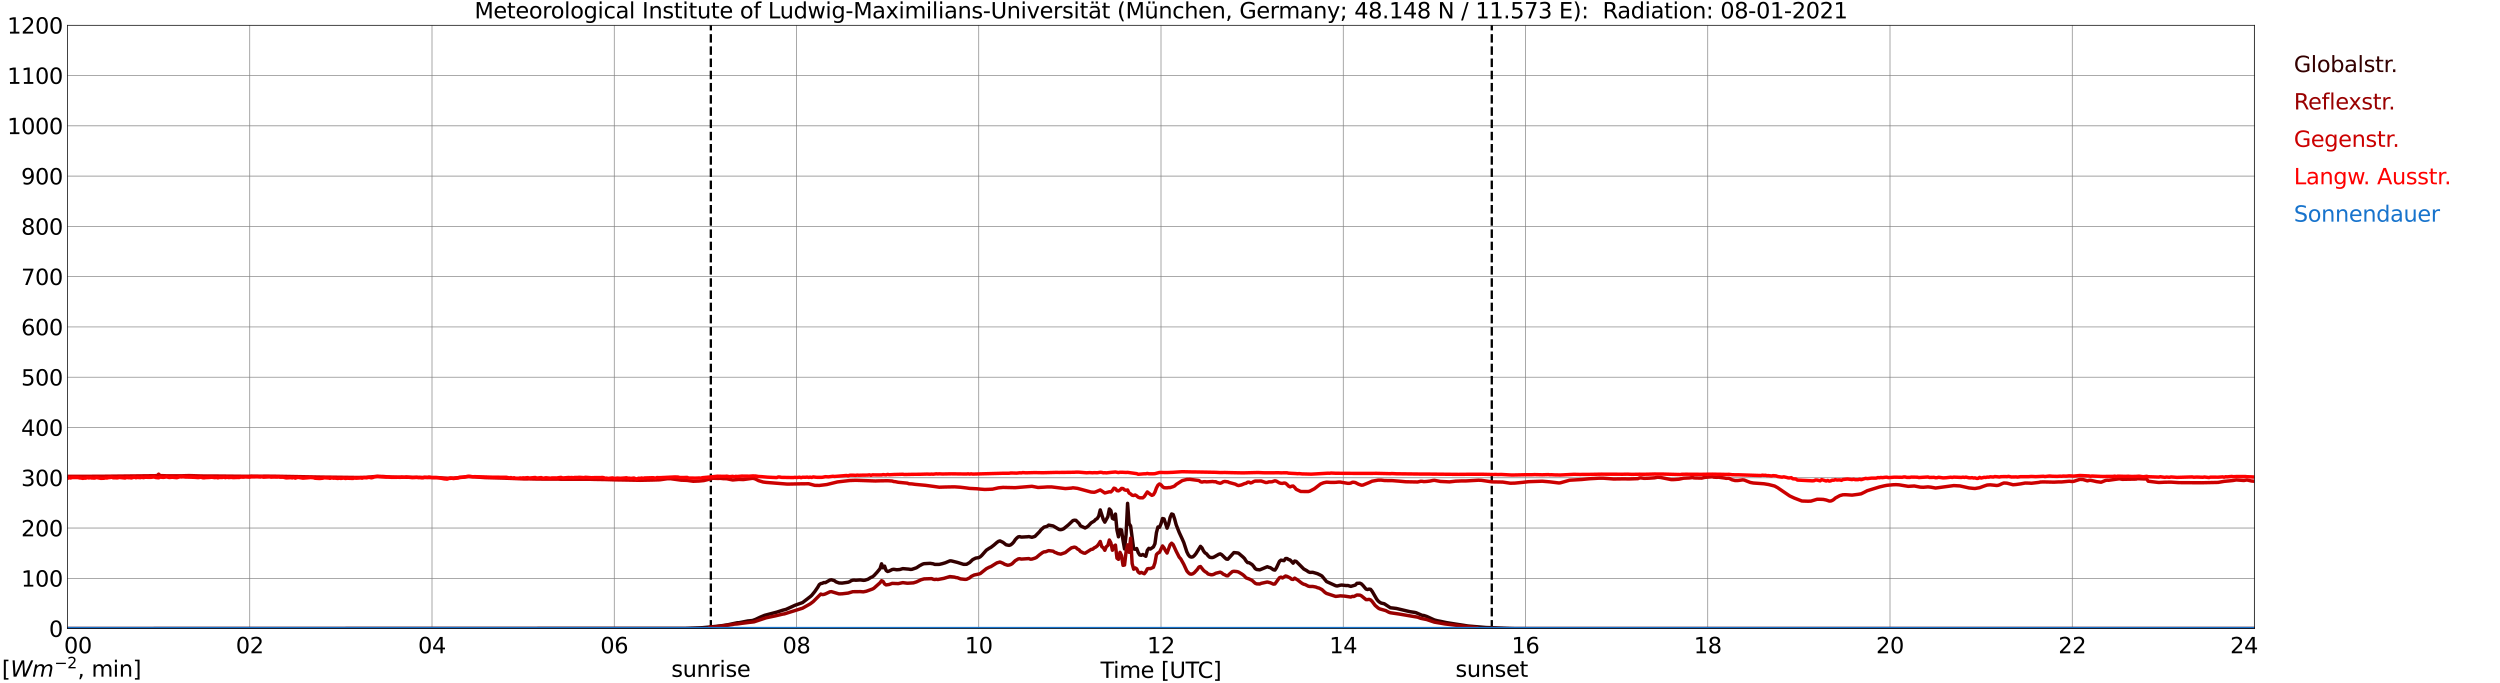 <?xml version="1.0" encoding="utf-8" standalone="no"?>
<!DOCTYPE svg PUBLIC "-//W3C//DTD SVG 1.1//EN"
  "http://www.w3.org/Graphics/SVG/1.1/DTD/svg11.dtd">
<svg xmlns:xlink="http://www.w3.org/1999/xlink" width="1085.4pt" height="296.64pt" viewBox="0 0 1085.4 296.64" xmlns="http://www.w3.org/2000/svg" version="1.1">
 <defs>
  <style type="text/css">*{stroke-linejoin: round; stroke-linecap: butt}</style>
 </defs>
 <g id="figure_1">
  <g id="patch_1">
   <path d="M 0 296.64 
L 1085.4 296.64 
L 1085.4 0 
L 0 0 
z
" style="fill: #ffffff"/>
  </g>
  <g id="axes_1">
   <g id="patch_2">
    <path d="M 29.306 272.909 
L 978.814 272.909 
L 978.814 10.976 
L 29.306 10.976 
z
" style="fill: #ffffff"/>
   </g>
   <g id="patch_3">
    <path d="M 978.814 272.909 
L 978.814 272.909 
L 978.814 10.976 
L 978.814 10.976 
z
" clip-path="url(#pfc7e58f7a1)" style="fill: #d3d3d3; opacity: 0.25; stroke: #d3d3d3; stroke-linejoin: miter"/>
   </g>
   <g id="matplotlib.axis_1">
    <g id="xtick_1">
     <g id="line2d_1">
      <path d="M 29.306 272.909 
L 29.306 10.976 
" clip-path="url(#pfc7e58f7a1)" style="fill: none; stroke: #808080; stroke-width: 0.3; stroke-linecap: square"/>
     </g>
     <g id="line2d_2"/>
     <g id="text_1">
      <!--    00 -->
      <g transform="translate(18.733 283.627) scale(0.095 -0.095)">
       <defs>
        <path id="DejaVuSans-20" transform="scale(0.016)"/>
        <path id="DejaVuSans-30" d="M 2034 4250 
Q 1547 4250 1301 3770 
Q 1056 3291 1056 2328 
Q 1056 1369 1301 889 
Q 1547 409 2034 409 
Q 2525 409 2770 889 
Q 3016 1369 3016 2328 
Q 3016 3291 2770 3770 
Q 2525 4250 2034 4250 
z
M 2034 4750 
Q 2819 4750 3233 4129 
Q 3647 3509 3647 2328 
Q 3647 1150 3233 529 
Q 2819 -91 2034 -91 
Q 1250 -91 836 529 
Q 422 1150 422 2328 
Q 422 3509 836 4129 
Q 1250 4750 2034 4750 
z
" transform="scale(0.016)"/>
       </defs>
       <use xlink:href="#DejaVuSans-20"/>
       <use xlink:href="#DejaVuSans-20" transform="translate(31.787 0)"/>
       <use xlink:href="#DejaVuSans-20" transform="translate(63.574 0)"/>
       <use xlink:href="#DejaVuSans-30" transform="translate(95.361 0)"/>
       <use xlink:href="#DejaVuSans-30" transform="translate(158.984 0)"/>
      </g>
     </g>
    </g>
    <g id="xtick_2">
     <g id="line2d_3">
      <path d="M 108.431 272.909 
L 108.431 10.976 
" clip-path="url(#pfc7e58f7a1)" style="fill: none; stroke: #808080; stroke-width: 0.3; stroke-linecap: square"/>
     </g>
     <g id="line2d_4"/>
     <g id="text_2">
      <!-- 02 -->
      <g transform="translate(102.387 283.627) scale(0.095 -0.095)">
       <defs>
        <path id="DejaVuSans-32" d="M 1228 531 
L 3431 531 
L 3431 0 
L 469 0 
L 469 531 
Q 828 903 1448 1529 
Q 2069 2156 2228 2338 
Q 2531 2678 2651 2914 
Q 2772 3150 2772 3378 
Q 2772 3750 2511 3984 
Q 2250 4219 1831 4219 
Q 1534 4219 1204 4116 
Q 875 4013 500 3803 
L 500 4441 
Q 881 4594 1212 4672 
Q 1544 4750 1819 4750 
Q 2544 4750 2975 4387 
Q 3406 4025 3406 3419 
Q 3406 3131 3298 2873 
Q 3191 2616 2906 2266 
Q 2828 2175 2409 1742 
Q 1991 1309 1228 531 
z
" transform="scale(0.016)"/>
       </defs>
       <use xlink:href="#DejaVuSans-30"/>
       <use xlink:href="#DejaVuSans-32" transform="translate(63.623 0)"/>
      </g>
     </g>
    </g>
    <g id="xtick_3">
     <g id="line2d_5">
      <path d="M 187.557 272.909 
L 187.557 10.976 
" clip-path="url(#pfc7e58f7a1)" style="fill: none; stroke: #808080; stroke-width: 0.3; stroke-linecap: square"/>
     </g>
     <g id="line2d_6"/>
     <g id="text_3">
      <!-- 04 -->
      <g transform="translate(181.513 283.627) scale(0.095 -0.095)">
       <defs>
        <path id="DejaVuSans-34" d="M 2419 4116 
L 825 1625 
L 2419 1625 
L 2419 4116 
z
M 2253 4666 
L 3047 4666 
L 3047 1625 
L 3713 1625 
L 3713 1100 
L 3047 1100 
L 3047 0 
L 2419 0 
L 2419 1100 
L 313 1100 
L 313 1709 
L 2253 4666 
z
" transform="scale(0.016)"/>
       </defs>
       <use xlink:href="#DejaVuSans-30"/>
       <use xlink:href="#DejaVuSans-34" transform="translate(63.623 0)"/>
      </g>
     </g>
    </g>
    <g id="xtick_4">
     <g id="line2d_7">
      <path d="M 266.683 272.909 
L 266.683 10.976 
" clip-path="url(#pfc7e58f7a1)" style="fill: none; stroke: #808080; stroke-width: 0.3; stroke-linecap: square"/>
     </g>
     <g id="line2d_8"/>
     <g id="text_4">
      <!-- 06 -->
      <g transform="translate(260.638 283.627) scale(0.095 -0.095)">
       <defs>
        <path id="DejaVuSans-36" d="M 2113 2584 
Q 1688 2584 1439 2293 
Q 1191 2003 1191 1497 
Q 1191 994 1439 701 
Q 1688 409 2113 409 
Q 2538 409 2786 701 
Q 3034 994 3034 1497 
Q 3034 2003 2786 2293 
Q 2538 2584 2113 2584 
z
M 3366 4563 
L 3366 3988 
Q 3128 4100 2886 4159 
Q 2644 4219 2406 4219 
Q 1781 4219 1451 3797 
Q 1122 3375 1075 2522 
Q 1259 2794 1537 2939 
Q 1816 3084 2150 3084 
Q 2853 3084 3261 2657 
Q 3669 2231 3669 1497 
Q 3669 778 3244 343 
Q 2819 -91 2113 -91 
Q 1303 -91 875 529 
Q 447 1150 447 2328 
Q 447 3434 972 4092 
Q 1497 4750 2381 4750 
Q 2619 4750 2861 4703 
Q 3103 4656 3366 4563 
z
" transform="scale(0.016)"/>
       </defs>
       <use xlink:href="#DejaVuSans-30"/>
       <use xlink:href="#DejaVuSans-36" transform="translate(63.623 0)"/>
      </g>
     </g>
    </g>
    <g id="xtick_5">
     <g id="line2d_9">
      <path d="M 345.808 272.909 
L 345.808 10.976 
" clip-path="url(#pfc7e58f7a1)" style="fill: none; stroke: #808080; stroke-width: 0.3; stroke-linecap: square"/>
     </g>
     <g id="line2d_10"/>
     <g id="text_5">
      <!-- 08 -->
      <g transform="translate(339.764 283.627) scale(0.095 -0.095)">
       <defs>
        <path id="DejaVuSans-38" d="M 2034 2216 
Q 1584 2216 1326 1975 
Q 1069 1734 1069 1313 
Q 1069 891 1326 650 
Q 1584 409 2034 409 
Q 2484 409 2743 651 
Q 3003 894 3003 1313 
Q 3003 1734 2745 1975 
Q 2488 2216 2034 2216 
z
M 1403 2484 
Q 997 2584 770 2862 
Q 544 3141 544 3541 
Q 544 4100 942 4425 
Q 1341 4750 2034 4750 
Q 2731 4750 3128 4425 
Q 3525 4100 3525 3541 
Q 3525 3141 3298 2862 
Q 3072 2584 2669 2484 
Q 3125 2378 3379 2068 
Q 3634 1759 3634 1313 
Q 3634 634 3220 271 
Q 2806 -91 2034 -91 
Q 1263 -91 848 271 
Q 434 634 434 1313 
Q 434 1759 690 2068 
Q 947 2378 1403 2484 
z
M 1172 3481 
Q 1172 3119 1398 2916 
Q 1625 2713 2034 2713 
Q 2441 2713 2670 2916 
Q 2900 3119 2900 3481 
Q 2900 3844 2670 4047 
Q 2441 4250 2034 4250 
Q 1625 4250 1398 4047 
Q 1172 3844 1172 3481 
z
" transform="scale(0.016)"/>
       </defs>
       <use xlink:href="#DejaVuSans-30"/>
       <use xlink:href="#DejaVuSans-38" transform="translate(63.623 0)"/>
      </g>
     </g>
    </g>
    <g id="xtick_6">
     <g id="line2d_11">
      <path d="M 424.934 272.909 
L 424.934 10.976 
" clip-path="url(#pfc7e58f7a1)" style="fill: none; stroke: #808080; stroke-width: 0.3; stroke-linecap: square"/>
     </g>
     <g id="line2d_12"/>
     <g id="text_6">
      <!-- 10 -->
      <g transform="translate(418.89 283.627) scale(0.095 -0.095)">
       <defs>
        <path id="DejaVuSans-31" d="M 794 531 
L 1825 531 
L 1825 4091 
L 703 3866 
L 703 4441 
L 1819 4666 
L 2450 4666 
L 2450 531 
L 3481 531 
L 3481 0 
L 794 0 
L 794 531 
z
" transform="scale(0.016)"/>
       </defs>
       <use xlink:href="#DejaVuSans-31"/>
       <use xlink:href="#DejaVuSans-30" transform="translate(63.623 0)"/>
      </g>
     </g>
    </g>
    <g id="xtick_7">
     <g id="line2d_13">
      <path d="M 504.06 272.909 
L 504.06 10.976 
" clip-path="url(#pfc7e58f7a1)" style="fill: none; stroke: #808080; stroke-width: 0.3; stroke-linecap: square"/>
     </g>
     <g id="line2d_14"/>
     <g id="text_7">
      <!-- 12 -->
      <g transform="translate(498.015 283.627) scale(0.095 -0.095)">
       <use xlink:href="#DejaVuSans-31"/>
       <use xlink:href="#DejaVuSans-32" transform="translate(63.623 0)"/>
      </g>
     </g>
    </g>
    <g id="xtick_8">
     <g id="line2d_15">
      <path d="M 583.185 272.909 
L 583.185 10.976 
" clip-path="url(#pfc7e58f7a1)" style="fill: none; stroke: #808080; stroke-width: 0.3; stroke-linecap: square"/>
     </g>
     <g id="line2d_16"/>
     <g id="text_8">
      <!-- 14 -->
      <g transform="translate(577.141 283.627) scale(0.095 -0.095)">
       <use xlink:href="#DejaVuSans-31"/>
       <use xlink:href="#DejaVuSans-34" transform="translate(63.623 0)"/>
      </g>
     </g>
    </g>
    <g id="xtick_9">
     <g id="line2d_17">
      <path d="M 662.311 272.909 
L 662.311 10.976 
" clip-path="url(#pfc7e58f7a1)" style="fill: none; stroke: #808080; stroke-width: 0.3; stroke-linecap: square"/>
     </g>
     <g id="line2d_18"/>
     <g id="text_9">
      <!-- 16 -->
      <g transform="translate(656.267 283.627) scale(0.095 -0.095)">
       <use xlink:href="#DejaVuSans-31"/>
       <use xlink:href="#DejaVuSans-36" transform="translate(63.623 0)"/>
      </g>
     </g>
    </g>
    <g id="xtick_10">
     <g id="line2d_19">
      <path d="M 741.437 272.909 
L 741.437 10.976 
" clip-path="url(#pfc7e58f7a1)" style="fill: none; stroke: #808080; stroke-width: 0.3; stroke-linecap: square"/>
     </g>
     <g id="line2d_20"/>
     <g id="text_10">
      <!-- 18 -->
      <g transform="translate(735.392 283.627) scale(0.095 -0.095)">
       <use xlink:href="#DejaVuSans-31"/>
       <use xlink:href="#DejaVuSans-38" transform="translate(63.623 0)"/>
      </g>
     </g>
    </g>
    <g id="xtick_11">
     <g id="line2d_21">
      <path d="M 820.562 272.909 
L 820.562 10.976 
" clip-path="url(#pfc7e58f7a1)" style="fill: none; stroke: #808080; stroke-width: 0.3; stroke-linecap: square"/>
     </g>
     <g id="line2d_22"/>
     <g id="text_11">
      <!-- 20 -->
      <g transform="translate(814.518 283.627) scale(0.095 -0.095)">
       <use xlink:href="#DejaVuSans-32"/>
       <use xlink:href="#DejaVuSans-30" transform="translate(63.623 0)"/>
      </g>
     </g>
    </g>
    <g id="xtick_12">
     <g id="line2d_23">
      <path d="M 899.688 272.909 
L 899.688 10.976 
" clip-path="url(#pfc7e58f7a1)" style="fill: none; stroke: #808080; stroke-width: 0.3; stroke-linecap: square"/>
     </g>
     <g id="line2d_24"/>
     <g id="text_12">
      <!-- 22 -->
      <g transform="translate(893.644 283.627) scale(0.095 -0.095)">
       <use xlink:href="#DejaVuSans-32"/>
       <use xlink:href="#DejaVuSans-32" transform="translate(63.623 0)"/>
      </g>
     </g>
    </g>
    <g id="xtick_13">
     <g id="line2d_25">
      <path d="M 978.814 272.909 
L 978.814 10.976 
" clip-path="url(#pfc7e58f7a1)" style="fill: none; stroke: #808080; stroke-width: 0.3; stroke-linecap: square"/>
     </g>
     <g id="line2d_26"/>
     <g id="text_13">
      <!-- 24    -->
      <g transform="translate(968.241 283.627) scale(0.095 -0.095)">
       <use xlink:href="#DejaVuSans-32"/>
       <use xlink:href="#DejaVuSans-34" transform="translate(63.623 0)"/>
       <use xlink:href="#DejaVuSans-20" transform="translate(127.246 0)"/>
       <use xlink:href="#DejaVuSans-20" transform="translate(159.033 0)"/>
       <use xlink:href="#DejaVuSans-20" transform="translate(190.82 0)"/>
      </g>
     </g>
    </g>
    <g id="text_14">
     <!-- Time [UTC] -->
     <g transform="translate(477.806 294.322) scale(0.095 -0.095)">
      <defs>
       <path id="DejaVuSans-54" d="M -19 4666 
L 3928 4666 
L 3928 4134 
L 2272 4134 
L 2272 0 
L 1638 0 
L 1638 4134 
L -19 4134 
L -19 4666 
z
" transform="scale(0.016)"/>
       <path id="DejaVuSans-69" d="M 603 3500 
L 1178 3500 
L 1178 0 
L 603 0 
L 603 3500 
z
M 603 4863 
L 1178 4863 
L 1178 4134 
L 603 4134 
L 603 4863 
z
" transform="scale(0.016)"/>
       <path id="DejaVuSans-6d" d="M 3328 2828 
Q 3544 3216 3844 3400 
Q 4144 3584 4550 3584 
Q 5097 3584 5394 3201 
Q 5691 2819 5691 2113 
L 5691 0 
L 5113 0 
L 5113 2094 
Q 5113 2597 4934 2840 
Q 4756 3084 4391 3084 
Q 3944 3084 3684 2787 
Q 3425 2491 3425 1978 
L 3425 0 
L 2847 0 
L 2847 2094 
Q 2847 2600 2669 2842 
Q 2491 3084 2119 3084 
Q 1678 3084 1418 2786 
Q 1159 2488 1159 1978 
L 1159 0 
L 581 0 
L 581 3500 
L 1159 3500 
L 1159 2956 
Q 1356 3278 1631 3431 
Q 1906 3584 2284 3584 
Q 2666 3584 2933 3390 
Q 3200 3197 3328 2828 
z
" transform="scale(0.016)"/>
       <path id="DejaVuSans-65" d="M 3597 1894 
L 3597 1613 
L 953 1613 
Q 991 1019 1311 708 
Q 1631 397 2203 397 
Q 2534 397 2845 478 
Q 3156 559 3463 722 
L 3463 178 
Q 3153 47 2828 -22 
Q 2503 -91 2169 -91 
Q 1331 -91 842 396 
Q 353 884 353 1716 
Q 353 2575 817 3079 
Q 1281 3584 2069 3584 
Q 2775 3584 3186 3129 
Q 3597 2675 3597 1894 
z
M 3022 2063 
Q 3016 2534 2758 2815 
Q 2500 3097 2075 3097 
Q 1594 3097 1305 2825 
Q 1016 2553 972 2059 
L 3022 2063 
z
" transform="scale(0.016)"/>
       <path id="DejaVuSans-5b" d="M 550 4863 
L 1875 4863 
L 1875 4416 
L 1125 4416 
L 1125 -397 
L 1875 -397 
L 1875 -844 
L 550 -844 
L 550 4863 
z
" transform="scale(0.016)"/>
       <path id="DejaVuSans-55" d="M 556 4666 
L 1191 4666 
L 1191 1831 
Q 1191 1081 1462 751 
Q 1734 422 2344 422 
Q 2950 422 3222 751 
Q 3494 1081 3494 1831 
L 3494 4666 
L 4128 4666 
L 4128 1753 
Q 4128 841 3676 375 
Q 3225 -91 2344 -91 
Q 1459 -91 1007 375 
Q 556 841 556 1753 
L 556 4666 
z
" transform="scale(0.016)"/>
       <path id="DejaVuSans-43" d="M 4122 4306 
L 4122 3641 
Q 3803 3938 3442 4084 
Q 3081 4231 2675 4231 
Q 1875 4231 1450 3742 
Q 1025 3253 1025 2328 
Q 1025 1406 1450 917 
Q 1875 428 2675 428 
Q 3081 428 3442 575 
Q 3803 722 4122 1019 
L 4122 359 
Q 3791 134 3420 21 
Q 3050 -91 2638 -91 
Q 1578 -91 968 557 
Q 359 1206 359 2328 
Q 359 3453 968 4101 
Q 1578 4750 2638 4750 
Q 3056 4750 3426 4639 
Q 3797 4528 4122 4306 
z
" transform="scale(0.016)"/>
       <path id="DejaVuSans-5d" d="M 1947 4863 
L 1947 -844 
L 622 -844 
L 622 -397 
L 1369 -397 
L 1369 4416 
L 622 4416 
L 622 4863 
L 1947 4863 
z
" transform="scale(0.016)"/>
      </defs>
      <use xlink:href="#DejaVuSans-54"/>
      <use xlink:href="#DejaVuSans-69" transform="translate(57.959 0)"/>
      <use xlink:href="#DejaVuSans-6d" transform="translate(85.742 0)"/>
      <use xlink:href="#DejaVuSans-65" transform="translate(183.154 0)"/>
      <use xlink:href="#DejaVuSans-20" transform="translate(244.678 0)"/>
      <use xlink:href="#DejaVuSans-5b" transform="translate(276.465 0)"/>
      <use xlink:href="#DejaVuSans-55" transform="translate(315.479 0)"/>
      <use xlink:href="#DejaVuSans-54" transform="translate(388.672 0)"/>
      <use xlink:href="#DejaVuSans-43" transform="translate(443.881 0)"/>
      <use xlink:href="#DejaVuSans-5d" transform="translate(513.705 0)"/>
     </g>
    </g>
   </g>
   <g id="matplotlib.axis_2">
    <g id="ytick_1">
     <g id="line2d_27">
      <path d="M 29.306 272.909 
L 978.814 272.909 
" clip-path="url(#pfc7e58f7a1)" style="fill: none; stroke: #808080; stroke-width: 0.3; stroke-linecap: square"/>
     </g>
     <g id="line2d_28"/>
     <g id="text_15">
      <!-- 0 -->
      <g transform="translate(21.261 276.518) scale(0.095 -0.095)">
       <use xlink:href="#DejaVuSans-30"/>
      </g>
     </g>
    </g>
    <g id="ytick_2">
     <g id="line2d_29">
      <path d="M 29.306 251.081 
L 978.814 251.081 
" clip-path="url(#pfc7e58f7a1)" style="fill: none; stroke: #808080; stroke-width: 0.3; stroke-linecap: square"/>
     </g>
     <g id="line2d_30"/>
     <g id="text_16">
      <!-- 100 -->
      <g transform="translate(9.173 254.69) scale(0.095 -0.095)">
       <use xlink:href="#DejaVuSans-31"/>
       <use xlink:href="#DejaVuSans-30" transform="translate(63.623 0)"/>
       <use xlink:href="#DejaVuSans-30" transform="translate(127.246 0)"/>
      </g>
     </g>
    </g>
    <g id="ytick_3">
     <g id="line2d_31">
      <path d="M 29.306 229.253 
L 978.814 229.253 
" clip-path="url(#pfc7e58f7a1)" style="fill: none; stroke: #808080; stroke-width: 0.3; stroke-linecap: square"/>
     </g>
     <g id="line2d_32"/>
     <g id="text_17">
      <!-- 200 -->
      <g transform="translate(9.173 232.863) scale(0.095 -0.095)">
       <use xlink:href="#DejaVuSans-32"/>
       <use xlink:href="#DejaVuSans-30" transform="translate(63.623 0)"/>
       <use xlink:href="#DejaVuSans-30" transform="translate(127.246 0)"/>
      </g>
     </g>
    </g>
    <g id="ytick_4">
     <g id="line2d_33">
      <path d="M 29.306 207.426 
L 978.814 207.426 
" clip-path="url(#pfc7e58f7a1)" style="fill: none; stroke: #808080; stroke-width: 0.3; stroke-linecap: square"/>
     </g>
     <g id="line2d_34"/>
     <g id="text_18">
      <!-- 300 -->
      <g transform="translate(9.173 211.035) scale(0.095 -0.095)">
       <defs>
        <path id="DejaVuSans-33" d="M 2597 2516 
Q 3050 2419 3304 2112 
Q 3559 1806 3559 1356 
Q 3559 666 3084 287 
Q 2609 -91 1734 -91 
Q 1441 -91 1130 -33 
Q 819 25 488 141 
L 488 750 
Q 750 597 1062 519 
Q 1375 441 1716 441 
Q 2309 441 2620 675 
Q 2931 909 2931 1356 
Q 2931 1769 2642 2001 
Q 2353 2234 1838 2234 
L 1294 2234 
L 1294 2753 
L 1863 2753 
Q 2328 2753 2575 2939 
Q 2822 3125 2822 3475 
Q 2822 3834 2567 4026 
Q 2313 4219 1838 4219 
Q 1578 4219 1281 4162 
Q 984 4106 628 3988 
L 628 4550 
Q 988 4650 1302 4700 
Q 1616 4750 1894 4750 
Q 2613 4750 3031 4423 
Q 3450 4097 3450 3541 
Q 3450 3153 3228 2886 
Q 3006 2619 2597 2516 
z
" transform="scale(0.016)"/>
       </defs>
       <use xlink:href="#DejaVuSans-33"/>
       <use xlink:href="#DejaVuSans-30" transform="translate(63.623 0)"/>
       <use xlink:href="#DejaVuSans-30" transform="translate(127.246 0)"/>
      </g>
     </g>
    </g>
    <g id="ytick_5">
     <g id="line2d_35">
      <path d="M 29.306 185.598 
L 978.814 185.598 
" clip-path="url(#pfc7e58f7a1)" style="fill: none; stroke: #808080; stroke-width: 0.3; stroke-linecap: square"/>
     </g>
     <g id="line2d_36"/>
     <g id="text_19">
      <!-- 400 -->
      <g transform="translate(9.173 189.207) scale(0.095 -0.095)">
       <use xlink:href="#DejaVuSans-34"/>
       <use xlink:href="#DejaVuSans-30" transform="translate(63.623 0)"/>
       <use xlink:href="#DejaVuSans-30" transform="translate(127.246 0)"/>
      </g>
     </g>
    </g>
    <g id="ytick_6">
     <g id="line2d_37">
      <path d="M 29.306 163.77 
L 978.814 163.77 
" clip-path="url(#pfc7e58f7a1)" style="fill: none; stroke: #808080; stroke-width: 0.3; stroke-linecap: square"/>
     </g>
     <g id="line2d_38"/>
     <g id="text_20">
      <!-- 500 -->
      <g transform="translate(9.173 167.379) scale(0.095 -0.095)">
       <defs>
        <path id="DejaVuSans-35" d="M 691 4666 
L 3169 4666 
L 3169 4134 
L 1269 4134 
L 1269 2991 
Q 1406 3038 1543 3061 
Q 1681 3084 1819 3084 
Q 2600 3084 3056 2656 
Q 3513 2228 3513 1497 
Q 3513 744 3044 326 
Q 2575 -91 1722 -91 
Q 1428 -91 1123 -41 
Q 819 9 494 109 
L 494 744 
Q 775 591 1075 516 
Q 1375 441 1709 441 
Q 2250 441 2565 725 
Q 2881 1009 2881 1497 
Q 2881 1984 2565 2268 
Q 2250 2553 1709 2553 
Q 1456 2553 1204 2497 
Q 953 2441 691 2322 
L 691 4666 
z
" transform="scale(0.016)"/>
       </defs>
       <use xlink:href="#DejaVuSans-35"/>
       <use xlink:href="#DejaVuSans-30" transform="translate(63.623 0)"/>
       <use xlink:href="#DejaVuSans-30" transform="translate(127.246 0)"/>
      </g>
     </g>
    </g>
    <g id="ytick_7">
     <g id="line2d_39">
      <path d="M 29.306 141.942 
L 978.814 141.942 
" clip-path="url(#pfc7e58f7a1)" style="fill: none; stroke: #808080; stroke-width: 0.3; stroke-linecap: square"/>
     </g>
     <g id="line2d_40"/>
     <g id="text_21">
      <!-- 600 -->
      <g transform="translate(9.173 145.551) scale(0.095 -0.095)">
       <use xlink:href="#DejaVuSans-36"/>
       <use xlink:href="#DejaVuSans-30" transform="translate(63.623 0)"/>
       <use xlink:href="#DejaVuSans-30" transform="translate(127.246 0)"/>
      </g>
     </g>
    </g>
    <g id="ytick_8">
     <g id="line2d_41">
      <path d="M 29.306 120.114 
L 978.814 120.114 
" clip-path="url(#pfc7e58f7a1)" style="fill: none; stroke: #808080; stroke-width: 0.3; stroke-linecap: square"/>
     </g>
     <g id="line2d_42"/>
     <g id="text_22">
      <!-- 700 -->
      <g transform="translate(9.173 123.724) scale(0.095 -0.095)">
       <defs>
        <path id="DejaVuSans-37" d="M 525 4666 
L 3525 4666 
L 3525 4397 
L 1831 0 
L 1172 0 
L 2766 4134 
L 525 4134 
L 525 4666 
z
" transform="scale(0.016)"/>
       </defs>
       <use xlink:href="#DejaVuSans-37"/>
       <use xlink:href="#DejaVuSans-30" transform="translate(63.623 0)"/>
       <use xlink:href="#DejaVuSans-30" transform="translate(127.246 0)"/>
      </g>
     </g>
    </g>
    <g id="ytick_9">
     <g id="line2d_43">
      <path d="M 29.306 98.287 
L 978.814 98.287 
" clip-path="url(#pfc7e58f7a1)" style="fill: none; stroke: #808080; stroke-width: 0.3; stroke-linecap: square"/>
     </g>
     <g id="line2d_44"/>
     <g id="text_23">
      <!-- 800 -->
      <g transform="translate(9.173 101.896) scale(0.095 -0.095)">
       <use xlink:href="#DejaVuSans-38"/>
       <use xlink:href="#DejaVuSans-30" transform="translate(63.623 0)"/>
       <use xlink:href="#DejaVuSans-30" transform="translate(127.246 0)"/>
      </g>
     </g>
    </g>
    <g id="ytick_10">
     <g id="line2d_45">
      <path d="M 29.306 76.459 
L 978.814 76.459 
" clip-path="url(#pfc7e58f7a1)" style="fill: none; stroke: #808080; stroke-width: 0.3; stroke-linecap: square"/>
     </g>
     <g id="line2d_46"/>
     <g id="text_24">
      <!-- 900 -->
      <g transform="translate(9.173 80.068) scale(0.095 -0.095)">
       <defs>
        <path id="DejaVuSans-39" d="M 703 97 
L 703 672 
Q 941 559 1184 500 
Q 1428 441 1663 441 
Q 2288 441 2617 861 
Q 2947 1281 2994 2138 
Q 2813 1869 2534 1725 
Q 2256 1581 1919 1581 
Q 1219 1581 811 2004 
Q 403 2428 403 3163 
Q 403 3881 828 4315 
Q 1253 4750 1959 4750 
Q 2769 4750 3195 4129 
Q 3622 3509 3622 2328 
Q 3622 1225 3098 567 
Q 2575 -91 1691 -91 
Q 1453 -91 1209 -44 
Q 966 3 703 97 
z
M 1959 2075 
Q 2384 2075 2632 2365 
Q 2881 2656 2881 3163 
Q 2881 3666 2632 3958 
Q 2384 4250 1959 4250 
Q 1534 4250 1286 3958 
Q 1038 3666 1038 3163 
Q 1038 2656 1286 2365 
Q 1534 2075 1959 2075 
z
" transform="scale(0.016)"/>
       </defs>
       <use xlink:href="#DejaVuSans-39"/>
       <use xlink:href="#DejaVuSans-30" transform="translate(63.623 0)"/>
       <use xlink:href="#DejaVuSans-30" transform="translate(127.246 0)"/>
      </g>
     </g>
    </g>
    <g id="ytick_11">
     <g id="line2d_47">
      <path d="M 29.306 54.631 
L 978.814 54.631 
" clip-path="url(#pfc7e58f7a1)" style="fill: none; stroke: #808080; stroke-width: 0.3; stroke-linecap: square"/>
     </g>
     <g id="line2d_48"/>
     <g id="text_25">
      <!-- 1000 -->
      <g transform="translate(3.128 58.24) scale(0.095 -0.095)">
       <use xlink:href="#DejaVuSans-31"/>
       <use xlink:href="#DejaVuSans-30" transform="translate(63.623 0)"/>
       <use xlink:href="#DejaVuSans-30" transform="translate(127.246 0)"/>
       <use xlink:href="#DejaVuSans-30" transform="translate(190.869 0)"/>
      </g>
     </g>
    </g>
    <g id="ytick_12">
     <g id="line2d_49">
      <path d="M 29.306 32.803 
L 978.814 32.803 
" clip-path="url(#pfc7e58f7a1)" style="fill: none; stroke: #808080; stroke-width: 0.3; stroke-linecap: square"/>
     </g>
     <g id="line2d_50"/>
     <g id="text_26">
      <!-- 1100 -->
      <g transform="translate(3.128 36.413) scale(0.095 -0.095)">
       <use xlink:href="#DejaVuSans-31"/>
       <use xlink:href="#DejaVuSans-31" transform="translate(63.623 0)"/>
       <use xlink:href="#DejaVuSans-30" transform="translate(127.246 0)"/>
       <use xlink:href="#DejaVuSans-30" transform="translate(190.869 0)"/>
      </g>
     </g>
    </g>
    <g id="ytick_13">
     <g id="line2d_51">
      <path d="M 29.306 10.976 
L 978.814 10.976 
" clip-path="url(#pfc7e58f7a1)" style="fill: none; stroke: #808080; stroke-width: 0.3; stroke-linecap: square"/>
     </g>
     <g id="line2d_52"/>
     <g id="text_27">
      <!-- 1200 -->
      <g transform="translate(3.128 14.585) scale(0.095 -0.095)">
       <use xlink:href="#DejaVuSans-31"/>
       <use xlink:href="#DejaVuSans-32" transform="translate(63.623 0)"/>
       <use xlink:href="#DejaVuSans-30" transform="translate(127.246 0)"/>
       <use xlink:href="#DejaVuSans-30" transform="translate(190.869 0)"/>
      </g>
     </g>
    </g>
   </g>
   <g id="line2d_53">
    <path d="M 308.619 272.909 
L 308.619 10.976 
" clip-path="url(#pfc7e58f7a1)" style="fill: none; stroke-dasharray: 3.7,1.6; stroke-dashoffset: 0; stroke: #000000"/>
   </g>
   <g id="line2d_54">
    <path d="M 647.673 272.909 
L 647.673 10.976 
" clip-path="url(#pfc7e58f7a1)" style="fill: none; stroke-dasharray: 3.7,1.6; stroke-dashoffset: 0; stroke: #000000"/>
   </g>
   <g id="line2d_55">
    <path d="M 29.306 272.909 
L 297.674 272.815 
L 304.927 272.525 
L 308.224 272.215 
L 310.861 271.946 
L 313.499 271.636 
L 316.136 271.222 
L 320.093 270.375 
L 320.752 270.375 
L 324.708 269.589 
L 326.686 269.403 
L 328.005 268.927 
L 329.983 267.978 
L 331.961 267.151 
L 337.236 265.765 
L 339.874 264.918 
L 341.193 264.588 
L 343.171 263.697 
L 345.149 262.789 
L 348.446 261.611 
L 351.743 259.068 
L 352.402 258.489 
L 353.721 256.876 
L 355.04 254.955 
L 355.699 253.818 
L 356.359 253.364 
L 357.018 253.24 
L 357.677 252.908 
L 358.337 252.971 
L 360.315 251.834 
L 360.974 251.71 
L 362.293 252.103 
L 362.952 252.62 
L 364.271 253.096 
L 365.59 253.157 
L 368.227 252.784 
L 368.887 252.537 
L 369.546 252.122 
L 370.206 251.895 
L 370.865 251.834 
L 371.524 251.917 
L 373.502 251.771 
L 374.821 251.959 
L 375.481 251.917 
L 376.799 251.502 
L 378.118 250.697 
L 378.777 250.428 
L 379.437 249.911 
L 380.756 248.486 
L 382.074 246.894 
L 382.734 244.786 
L 383.393 246.521 
L 384.053 245.799 
L 384.712 247.678 
L 385.371 248.112 
L 386.031 247.927 
L 387.349 247.266 
L 388.009 247.163 
L 389.328 247.368 
L 390.646 247.266 
L 391.965 246.873 
L 394.603 247.1 
L 395.262 247.224 
L 395.921 247.183 
L 397.899 246.502 
L 399.218 245.633 
L 400.537 244.93 
L 401.196 244.723 
L 403.834 244.579 
L 405.153 244.786 
L 405.812 245.033 
L 407.79 245.033 
L 409.109 244.723 
L 410.428 244.33 
L 412.406 243.505 
L 413.065 243.524 
L 415.703 244.186 
L 418.34 245.013 
L 419.659 244.991 
L 420.978 244.227 
L 422.297 242.965 
L 423.615 242.304 
L 424.934 242.099 
L 425.593 241.726 
L 426.253 241.128 
L 428.231 238.873 
L 429.55 238.006 
L 430.209 237.655 
L 431.528 236.642 
L 432.847 235.483 
L 433.506 235.029 
L 434.165 234.843 
L 435.484 235.483 
L 436.803 236.518 
L 438.122 236.786 
L 438.781 236.559 
L 439.44 236.061 
L 440.1 235.361 
L 440.759 234.348 
L 441.419 233.623 
L 442.078 233.086 
L 442.737 232.984 
L 443.397 233.189 
L 446.034 233.045 
L 446.694 232.962 
L 448.012 233.272 
L 449.331 232.879 
L 451.309 230.875 
L 451.969 230.006 
L 453.287 228.849 
L 454.606 228.518 
L 455.266 227.981 
L 457.244 228.352 
L 459.881 229.904 
L 460.541 229.965 
L 461.2 229.821 
L 461.859 229.511 
L 463.838 227.898 
L 465.816 226.016 
L 466.475 225.85 
L 467.134 225.914 
L 468.453 227.236 
L 469.113 228.31 
L 471.091 229.221 
L 471.75 228.891 
L 472.409 228.435 
L 473.728 227.009 
L 475.047 226.224 
L 475.706 225.521 
L 476.366 225.147 
L 477.025 224.054 
L 477.685 221.387 
L 479.003 225.54 
L 479.663 226.699 
L 480.981 224.322 
L 481.641 220.974 
L 482.3 221.677 
L 482.96 225.045 
L 483.619 225.396 
L 484.278 223.185 
L 484.938 230.109 
L 485.597 233.064 
L 486.256 229.882 
L 486.916 230.067 
L 487.575 234.636 
L 488.235 238.336 
L 488.894 232.052 
L 489.553 218.534 
L 490.213 227.319 
L 490.872 228.374 
L 492.191 238.316 
L 492.85 238.48 
L 493.51 238.15 
L 494.169 239.927 
L 494.828 240.94 
L 495.488 241.086 
L 496.147 240.735 
L 497.466 241.518 
L 498.125 238.936 
L 498.785 238.067 
L 499.444 238.358 
L 500.763 237.467 
L 501.422 236.083 
L 502.082 231.227 
L 502.741 228.786 
L 503.4 228.911 
L 504.06 227.38 
L 504.719 225.128 
L 505.379 225.294 
L 506.697 229.303 
L 507.357 227.546 
L 508.016 224.652 
L 508.675 223.144 
L 509.335 223.393 
L 509.994 225.377 
L 510.654 227.837 
L 511.972 231.185 
L 513.291 234.036 
L 513.95 235.546 
L 515.269 239.576 
L 515.929 240.898 
L 516.588 241.665 
L 517.247 241.87 
L 517.907 241.747 
L 518.566 241.169 
L 519.226 240.361 
L 521.204 237.199 
L 521.863 237.882 
L 522.522 239.205 
L 523.182 240.051 
L 523.841 240.444 
L 524.501 241.291 
L 525.16 241.911 
L 525.819 242.057 
L 526.479 242.057 
L 527.138 241.809 
L 529.116 240.671 
L 529.776 240.466 
L 530.435 240.837 
L 531.754 242.14 
L 532.413 242.719 
L 533.073 242.802 
L 535.71 239.907 
L 537.029 240.032 
L 537.688 240.154 
L 539.666 241.83 
L 540.326 242.492 
L 540.985 243.546 
L 541.644 244.247 
L 542.304 244.31 
L 543.623 245.116 
L 544.282 245.882 
L 544.941 246.853 
L 545.601 247.246 
L 546.919 247.41 
L 548.238 246.873 
L 550.216 246.045 
L 550.876 246.314 
L 551.535 246.46 
L 552.854 247.368 
L 553.513 247.514 
L 554.173 246.563 
L 555.491 243.732 
L 556.151 243.195 
L 557.47 243.422 
L 558.129 242.511 
L 558.788 242.47 
L 559.448 242.924 
L 560.107 243.112 
L 561.426 244.517 
L 562.085 243.585 
L 562.745 243.732 
L 566.042 247.039 
L 567.36 247.761 
L 568.02 248.237 
L 568.679 248.505 
L 569.998 248.486 
L 571.976 249.064 
L 573.295 249.704 
L 573.954 250.097 
L 575.932 252.495 
L 579.889 254.294 
L 580.548 254.419 
L 581.867 254.087 
L 582.526 254.004 
L 584.504 254.231 
L 585.164 254.189 
L 586.482 254.582 
L 588.46 254.004 
L 589.12 253.259 
L 590.439 253.198 
L 591.098 253.528 
L 591.757 254.189 
L 593.076 255.761 
L 593.736 255.946 
L 594.395 255.761 
L 595.054 255.864 
L 595.714 256.691 
L 597.692 260.102 
L 598.351 260.93 
L 599.011 261.467 
L 599.67 261.838 
L 600.989 262.128 
L 603.626 263.863 
L 604.945 264.01 
L 606.264 264.173 
L 612.198 265.579 
L 614.176 265.869 
L 614.836 266.035 
L 617.473 267.17 
L 618.133 267.212 
L 619.451 267.646 
L 622.748 269.154 
L 624.067 269.506 
L 625.386 269.755 
L 628.023 270.313 
L 631.98 270.953 
L 635.276 271.451 
L 637.255 271.78 
L 645.167 272.442 
L 648.464 272.546 
L 655.058 272.835 
L 657.695 272.909 
L 978.154 272.909 
L 978.154 272.909 
" clip-path="url(#pfc7e58f7a1)" style="fill: none; stroke: #330000; stroke-width: 1.5; stroke-linecap: square"/>
   </g>
   <g id="line2d_56">
    <path d="M 29.306 272.909 
L 307.564 272.909 
L 308.224 272.276 
L 310.202 272.215 
L 318.114 271.139 
L 318.774 270.975 
L 320.093 270.892 
L 322.071 270.623 
L 324.708 270.292 
L 327.346 269.982 
L 332.621 268.225 
L 336.577 267.397 
L 339.874 266.614 
L 340.533 266.531 
L 348.446 264.049 
L 351.743 262.189 
L 353.062 261.196 
L 356.359 257.911 
L 357.018 258.158 
L 357.677 258.077 
L 358.337 257.869 
L 360.315 256.94 
L 360.974 256.876 
L 364.271 257.848 
L 365.59 257.806 
L 368.227 257.496 
L 370.206 256.898 
L 373.502 256.857 
L 374.821 256.959 
L 376.14 256.691 
L 378.777 255.739 
L 379.437 255.368 
L 382.074 253.011 
L 382.734 252.122 
L 383.393 252.432 
L 384.053 253.528 
L 384.712 253.943 
L 386.031 253.755 
L 387.349 253.281 
L 389.987 253.384 
L 391.965 252.949 
L 393.943 253.218 
L 396.581 253.052 
L 397.899 252.64 
L 399.878 251.71 
L 401.196 251.336 
L 404.493 251.214 
L 405.153 251.483 
L 405.812 251.607 
L 406.471 251.483 
L 407.131 251.607 
L 409.768 251.109 
L 412.406 250.324 
L 414.384 250.553 
L 415.043 250.758 
L 415.703 250.821 
L 417.022 251.336 
L 419 251.544 
L 419.659 251.502 
L 420.978 250.882 
L 421.637 250.282 
L 422.956 249.643 
L 424.934 249.23 
L 425.593 249.023 
L 428.231 246.914 
L 429.55 246.231 
L 430.209 246.004 
L 432.187 244.764 
L 432.847 244.371 
L 434.165 244 
L 435.484 244.557 
L 436.144 244.971 
L 437.462 245.406 
L 438.122 245.323 
L 438.781 245.116 
L 439.44 244.744 
L 440.759 243.441 
L 442.078 242.656 
L 442.737 242.573 
L 443.397 242.738 
L 446.694 242.511 
L 447.353 242.78 
L 448.012 242.738 
L 449.331 242.326 
L 449.991 242.016 
L 451.309 240.879 
L 452.628 239.907 
L 453.287 239.597 
L 453.947 239.556 
L 455.266 239.058 
L 457.244 239.307 
L 457.903 239.783 
L 458.563 239.99 
L 459.222 240.32 
L 460.541 240.588 
L 462.519 239.907 
L 463.838 238.831 
L 465.156 237.86 
L 466.475 237.53 
L 467.134 237.736 
L 467.794 238.355 
L 468.453 238.687 
L 469.113 239.432 
L 470.431 240.093 
L 471.091 240.196 
L 473.728 238.521 
L 474.388 238.438 
L 475.047 237.86 
L 475.706 237.53 
L 476.366 237.033 
L 477.025 236.186 
L 477.685 235.09 
L 478.344 237.343 
L 479.003 237.799 
L 479.663 238.914 
L 480.322 237.343 
L 480.981 236.828 
L 481.641 234.45 
L 482.3 235.668 
L 482.96 238.895 
L 483.619 237.157 
L 484.278 236.662 
L 484.938 242.326 
L 485.597 242.841 
L 486.256 239.803 
L 486.916 241.189 
L 487.575 245.447 
L 488.235 245.301 
L 488.894 239.576 
L 489.553 236.559 
L 490.213 239.783 
L 490.872 233.665 
L 491.532 244.681 
L 492.191 247.121 
L 492.85 246.563 
L 493.51 246.975 
L 494.169 248.339 
L 494.828 248.837 
L 495.488 248.505 
L 496.807 249.084 
L 497.466 248.237 
L 498.125 246.975 
L 498.785 246.831 
L 499.444 246.892 
L 500.763 246.294 
L 501.422 244.371 
L 502.082 240.774 
L 502.741 240.093 
L 503.4 239.783 
L 504.719 237.033 
L 505.379 237.86 
L 506.038 239.141 
L 506.697 240.113 
L 508.016 236.518 
L 508.675 235.834 
L 509.335 236.454 
L 510.654 239.329 
L 511.972 241.911 
L 512.632 242.636 
L 513.95 245.013 
L 515.269 247.866 
L 515.929 248.649 
L 516.588 249.189 
L 517.247 249.291 
L 517.907 249.084 
L 518.566 248.608 
L 519.885 247.163 
L 520.544 246.17 
L 521.204 245.962 
L 522.522 247.617 
L 523.182 248.176 
L 523.841 248.547 
L 524.501 249.208 
L 525.819 249.54 
L 526.479 249.499 
L 527.138 249.269 
L 527.797 248.898 
L 529.776 248.403 
L 530.435 248.732 
L 531.094 249.291 
L 531.754 249.56 
L 532.413 249.953 
L 533.073 249.994 
L 533.732 249.291 
L 535.051 248.154 
L 535.71 248.03 
L 537.029 248.154 
L 537.688 248.339 
L 539.007 249.125 
L 539.666 249.56 
L 540.326 250.138 
L 540.985 250.882 
L 542.304 251.358 
L 543.623 251.998 
L 544.941 253.218 
L 545.601 253.486 
L 546.919 253.55 
L 547.579 253.259 
L 550.216 252.681 
L 551.535 253.011 
L 552.854 253.611 
L 553.513 253.528 
L 555.491 250.821 
L 556.151 250.572 
L 556.81 250.924 
L 558.129 250.077 
L 558.788 250.243 
L 560.107 250.924 
L 560.766 251.483 
L 561.426 251.566 
L 562.085 251.007 
L 563.404 251.812 
L 564.723 252.847 
L 565.382 253.323 
L 566.042 253.652 
L 566.701 253.818 
L 568.02 254.499 
L 568.679 254.624 
L 569.998 254.624 
L 571.317 254.873 
L 571.976 255.161 
L 572.635 255.307 
L 573.954 255.988 
L 575.273 257.228 
L 575.932 257.642 
L 579.889 258.943 
L 581.207 258.799 
L 581.867 258.697 
L 583.845 258.819 
L 586.482 259.212 
L 587.142 258.924 
L 587.801 258.985 
L 589.12 258.323 
L 590.439 258.387 
L 591.098 258.716 
L 593.076 260.329 
L 593.736 260.329 
L 594.395 260.205 
L 595.054 260.454 
L 595.714 261.093 
L 597.032 262.851 
L 598.351 263.988 
L 599.011 264.359 
L 601.648 265.103 
L 602.967 265.806 
L 603.626 266.033 
L 607.582 266.614 
L 608.901 266.841 
L 615.495 267.956 
L 616.814 268.452 
L 619.451 268.991 
L 622.748 270.106 
L 627.364 270.892 
L 631.32 271.368 
L 632.639 271.512 
L 635.936 271.924 
L 640.552 272.422 
L 641.211 272.442 
L 641.87 272.909 
L 978.154 272.909 
L 978.154 272.909 
" clip-path="url(#pfc7e58f7a1)" style="fill: none; stroke: #990000; stroke-width: 1.5; stroke-linecap: square"/>
   </g>
   <g id="line2d_57">
    <path d="M 29.306 206.799 
L 43.153 206.784 
L 68.209 206.517 
L 68.869 205.865 
L 69.528 206.517 
L 70.847 206.522 
L 72.825 206.583 
L 74.803 206.563 
L 78.759 206.57 
L 82.056 206.48 
L 84.034 206.537 
L 87.331 206.633 
L 89.969 206.672 
L 93.266 206.657 
L 107.772 206.788 
L 109.091 206.696 
L 113.707 206.747 
L 115.025 206.707 
L 116.344 206.723 
L 119.641 206.755 
L 140.082 207.129 
L 142.06 207.144 
L 155.247 207.297 
L 158.544 207.238 
L 160.523 207.094 
L 163.819 206.801 
L 166.457 206.875 
L 168.435 207.044 
L 170.413 207.118 
L 173.051 207.183 
L 178.985 207.22 
L 182.282 207.266 
L 190.195 207.377 
L 195.47 207.692 
L 200.745 207.227 
L 202.723 206.915 
L 204.042 206.893 
L 210.635 207.367 
L 219.207 207.605 
L 225.142 207.838 
L 227.779 207.945 
L 229.757 207.912 
L 231.736 207.967 
L 233.714 208.002 
L 237.67 208.024 
L 242.286 208.008 
L 243.604 208.087 
L 245.583 208.089 
L 256.133 208.076 
L 258.111 208.139 
L 262.726 208.207 
L 267.342 208.344 
L 269.32 208.373 
L 277.892 208.532 
L 283.167 208.423 
L 286.464 208.314 
L 288.442 208.032 
L 289.761 207.845 
L 291.08 207.834 
L 293.717 208.192 
L 295.696 208.471 
L 298.333 208.571 
L 300.971 208.947 
L 303.608 208.84 
L 305.586 208.644 
L 309.543 207.637 
L 311.521 207.703 
L 312.839 207.681 
L 314.158 207.823 
L 315.477 207.842 
L 318.114 208.386 
L 320.752 208.139 
L 322.73 208.211 
L 326.686 207.67 
L 327.346 207.762 
L 328.005 207.973 
L 329.324 208.674 
L 331.302 209.266 
L 332.621 209.442 
L 341.852 210.174 
L 347.787 210.054 
L 351.083 210.019 
L 353.721 210.722 
L 355.699 210.765 
L 358.996 210.364 
L 363.612 209.231 
L 368.887 208.624 
L 371.524 208.528 
L 372.843 208.569 
L 380.096 208.825 
L 381.415 208.77 
L 385.371 208.705 
L 387.349 208.836 
L 388.009 209.071 
L 388.668 209.111 
L 389.987 209.386 
L 391.306 209.512 
L 393.943 209.77 
L 394.603 210.034 
L 395.921 210.099 
L 397.24 210.283 
L 401.856 210.713 
L 405.153 211.156 
L 407.79 211.523 
L 410.428 211.437 
L 414.384 211.363 
L 417.022 211.542 
L 419.659 211.859 
L 420.978 212.044 
L 424.275 212.212 
L 425.593 212.356 
L 427.572 212.503 
L 430.869 212.38 
L 433.506 211.793 
L 435.484 211.61 
L 440.759 211.734 
L 448.012 211.13 
L 449.991 211.505 
L 450.65 211.643 
L 453.287 211.503 
L 454.606 211.411 
L 456.584 211.405 
L 462.519 212.125 
L 465.156 211.918 
L 465.816 211.785 
L 467.794 212.027 
L 473.728 213.631 
L 475.047 213.732 
L 475.706 213.555 
L 477.685 212.71 
L 479.663 214.031 
L 481.641 213.509 
L 482.3 213.581 
L 482.96 212.941 
L 483.619 211.944 
L 484.278 212.149 
L 484.938 213.005 
L 485.597 213.12 
L 486.256 212.73 
L 486.916 212.053 
L 487.575 212.099 
L 488.235 212.684 
L 488.894 212.861 
L 489.553 212.723 
L 490.213 214.068 
L 490.872 214.445 
L 491.532 215.015 
L 492.191 215.133 
L 492.85 214.897 
L 493.51 215.286 
L 494.169 215.873 
L 494.828 216.115 
L 496.147 216.146 
L 496.807 215.578 
L 498.125 213.577 
L 499.444 214.642 
L 500.103 215.059 
L 500.763 214.792 
L 501.422 213.675 
L 502.082 211.865 
L 502.741 210.643 
L 503.4 210.117 
L 504.06 210.497 
L 504.719 211.265 
L 505.379 211.752 
L 506.697 211.8 
L 507.357 211.693 
L 508.016 211.706 
L 509.335 211.276 
L 509.994 210.973 
L 510.654 210.326 
L 511.972 209.495 
L 513.291 208.659 
L 515.269 208.15 
L 516.588 208.109 
L 520.544 208.622 
L 521.204 209.137 
L 521.863 209.307 
L 522.522 209.148 
L 523.182 209.122 
L 523.841 209.213 
L 526.479 209.058 
L 527.138 209.163 
L 527.797 209.13 
L 528.457 209.484 
L 529.776 209.818 
L 530.435 209.562 
L 531.094 209.161 
L 531.754 209.036 
L 533.073 209.196 
L 533.732 209.497 
L 536.369 210.215 
L 537.029 210.586 
L 537.688 210.82 
L 539.007 210.529 
L 540.326 209.96 
L 540.985 209.835 
L 541.644 209.355 
L 542.304 209.314 
L 542.963 209.687 
L 543.623 209.473 
L 544.282 209.082 
L 544.941 208.868 
L 547.579 208.833 
L 549.557 209.501 
L 550.216 209.458 
L 550.876 209.211 
L 552.195 209.187 
L 553.513 208.74 
L 554.173 208.899 
L 555.491 209.672 
L 556.151 209.846 
L 556.81 209.872 
L 557.47 209.7 
L 558.129 209.798 
L 558.788 210.337 
L 559.448 211.053 
L 560.107 211.379 
L 560.766 211.097 
L 561.426 211.001 
L 562.085 211.606 
L 562.745 212.428 
L 564.723 213.384 
L 568.02 213.406 
L 568.679 213.234 
L 570.657 212.199 
L 573.295 210.143 
L 574.613 209.608 
L 575.932 209.335 
L 577.91 209.449 
L 579.889 209.423 
L 581.207 209.29 
L 581.867 209.296 
L 585.164 209.844 
L 585.823 209.851 
L 586.482 209.72 
L 587.142 209.379 
L 587.801 209.388 
L 588.46 209.514 
L 589.779 210.198 
L 591.098 210.654 
L 591.757 210.584 
L 594.395 209.517 
L 595.714 208.914 
L 598.351 208.447 
L 599.67 208.441 
L 600.989 208.615 
L 602.967 208.663 
L 604.286 208.65 
L 608.242 208.969 
L 610.22 209.159 
L 615.495 209.263 
L 616.814 208.953 
L 617.473 208.969 
L 618.133 209.106 
L 619.451 209.021 
L 620.77 208.866 
L 622.089 208.6 
L 622.748 208.528 
L 625.386 209.023 
L 629.342 209.215 
L 631.98 208.901 
L 634.617 208.798 
L 636.595 208.792 
L 641.87 208.489 
L 643.189 208.543 
L 647.805 209.211 
L 652.42 209.296 
L 655.717 209.796 
L 657.695 209.744 
L 660.992 209.427 
L 663.63 209.122 
L 669.564 208.923 
L 672.861 209.2 
L 676.817 209.687 
L 677.477 209.617 
L 681.433 208.491 
L 686.708 208.183 
L 690.005 207.858 
L 693.961 207.629 
L 695.939 207.605 
L 698.577 207.803 
L 700.555 207.969 
L 705.171 207.897 
L 707.149 207.947 
L 711.105 207.808 
L 711.765 207.519 
L 712.424 207.476 
L 713.743 207.683 
L 715.721 207.629 
L 718.358 207.456 
L 719.677 207.188 
L 720.996 207.305 
L 725.612 208.238 
L 726.93 208.207 
L 728.909 208.052 
L 730.887 207.62 
L 733.524 207.498 
L 734.843 207.325 
L 735.502 207.504 
L 738.799 207.58 
L 740.118 207.264 
L 743.415 206.976 
L 744.074 207.17 
L 745.393 207.238 
L 746.052 207.181 
L 748.69 207.532 
L 749.349 207.668 
L 750.668 207.653 
L 751.987 208.31 
L 753.306 208.635 
L 754.624 208.615 
L 756.602 208.342 
L 757.262 208.419 
L 758.581 208.943 
L 759.899 209.456 
L 761.218 209.702 
L 763.856 209.892 
L 765.834 210.038 
L 767.812 210.353 
L 770.449 211.014 
L 771.768 211.734 
L 777.043 215.334 
L 779.021 216.25 
L 782.318 217.516 
L 784.956 217.606 
L 786.275 217.558 
L 788.912 216.757 
L 790.231 216.77 
L 791.55 216.818 
L 792.868 217.089 
L 794.187 217.534 
L 794.847 217.523 
L 795.506 217.27 
L 796.165 216.855 
L 796.825 216.248 
L 798.803 215.168 
L 800.122 214.81 
L 801.44 214.792 
L 804.078 214.96 
L 806.715 214.62 
L 808.034 214.393 
L 809.353 213.753 
L 810.672 213.055 
L 815.947 211.422 
L 817.925 210.959 
L 819.244 210.7 
L 821.881 210.46 
L 823.2 210.418 
L 824.519 210.495 
L 828.475 211.147 
L 831.112 210.997 
L 833.75 211.501 
L 835.069 211.553 
L 837.047 211.381 
L 838.366 211.523 
L 840.344 211.881 
L 848.256 210.824 
L 850.894 210.966 
L 853.531 211.544 
L 854.85 211.843 
L 856.828 212.046 
L 857.488 212.079 
L 859.466 211.743 
L 861.444 211.01 
L 862.763 210.58 
L 864.082 210.49 
L 866.06 210.689 
L 866.719 210.776 
L 867.378 210.739 
L 868.038 210.54 
L 869.357 209.929 
L 870.016 209.698 
L 871.335 209.768 
L 872.653 210.104 
L 873.972 210.457 
L 875.291 210.35 
L 877.269 210.08 
L 879.247 209.709 
L 881.225 209.757 
L 881.885 209.824 
L 885.182 209.436 
L 885.841 209.272 
L 887.16 209.228 
L 891.775 209.331 
L 893.754 209.231 
L 895.072 209.242 
L 898.369 208.925 
L 899.688 209.063 
L 900.347 208.969 
L 902.985 208.137 
L 904.304 208.181 
L 906.282 208.772 
L 906.941 208.589 
L 907.601 208.521 
L 908.919 208.801 
L 910.238 209.108 
L 912.216 209.364 
L 914.194 208.571 
L 914.854 208.484 
L 915.513 208.517 
L 920.129 207.866 
L 921.448 208.109 
L 922.766 208.08 
L 927.382 208.002 
L 928.041 207.825 
L 930.679 207.928 
L 931.998 207.932 
L 932.657 208.925 
L 935.954 209.333 
L 937.273 209.484 
L 939.91 209.353 
L 942.548 209.316 
L 945.845 209.536 
L 955.735 209.595 
L 962.989 209.445 
L 965.626 208.982 
L 968.264 208.744 
L 969.582 208.598 
L 970.901 208.364 
L 974.198 208.617 
L 975.517 208.377 
L 977.495 208.831 
L 978.154 208.89 
L 978.154 208.89 
" clip-path="url(#pfc7e58f7a1)" style="fill: none; stroke: #cc0000; stroke-width: 1.5; stroke-linecap: square"/>
   </g>
   <g id="line2d_58">
    <path d="M 29.306 207.687 
L 29.965 207.404 
L 30.625 207.535 
L 31.284 207.336 
L 33.921 207.343 
L 34.581 207.508 
L 35.24 207.541 
L 35.9 207.696 
L 36.559 207.583 
L 37.218 207.594 
L 37.878 207.345 
L 38.537 207.504 
L 39.197 207.393 
L 39.856 207.537 
L 41.175 207.559 
L 41.834 207.316 
L 43.812 207.687 
L 45.131 207.639 
L 45.79 207.48 
L 46.45 207.532 
L 47.109 207.351 
L 47.768 207.332 
L 48.428 207.164 
L 49.087 207.441 
L 51.065 207.471 
L 51.725 207.268 
L 54.362 207.548 
L 55.022 207.238 
L 55.681 207.402 
L 56.34 207.371 
L 57 207.524 
L 58.319 207.161 
L 58.978 207.423 
L 59.637 207.264 
L 60.956 207.38 
L 61.615 207.192 
L 62.275 207.399 
L 62.934 207.22 
L 65.572 207.24 
L 66.89 207.057 
L 67.55 207.312 
L 68.869 207.456 
L 69.528 207.137 
L 70.847 207.266 
L 71.506 207.196 
L 72.166 207.009 
L 73.484 207.319 
L 74.803 207.205 
L 76.781 207.395 
L 78.1 206.998 
L 78.759 207.065 
L 79.419 206.991 
L 80.737 207.137 
L 82.056 207.142 
L 84.694 207.253 
L 86.013 207.36 
L 87.331 207.17 
L 87.991 207.426 
L 88.65 207.445 
L 89.309 207.353 
L 90.628 207.31 
L 91.947 207.192 
L 93.266 207.38 
L 93.925 207.266 
L 94.584 207.467 
L 95.244 207.281 
L 96.563 207.297 
L 97.222 207.166 
L 97.881 207.382 
L 98.541 207.166 
L 99.2 207.343 
L 100.519 207.255 
L 101.178 207.369 
L 103.156 207.295 
L 103.816 207.323 
L 104.475 207.116 
L 105.794 207.17 
L 106.453 207.05 
L 108.431 207.179 
L 109.091 207.026 
L 110.41 207.037 
L 111.728 207.002 
L 113.047 207.105 
L 113.707 206.952 
L 114.366 207.188 
L 117.003 207.017 
L 117.663 207.155 
L 118.982 207.102 
L 120.3 207.144 
L 120.96 207.063 
L 121.619 207.192 
L 122.938 207.175 
L 124.257 207.495 
L 126.235 207.373 
L 126.894 207.484 
L 127.553 207.305 
L 128.213 207.598 
L 128.872 207.336 
L 129.532 207.268 
L 131.51 207.602 
L 133.488 207.447 
L 134.807 207.323 
L 136.125 207.412 
L 136.785 207.635 
L 138.763 207.751 
L 140.082 207.624 
L 140.741 207.432 
L 142.719 207.55 
L 143.379 207.687 
L 144.038 207.377 
L 144.697 207.624 
L 145.357 207.576 
L 146.676 207.729 
L 147.335 207.605 
L 147.994 207.714 
L 149.313 207.53 
L 149.972 207.744 
L 150.632 207.62 
L 153.269 207.722 
L 153.929 207.495 
L 154.588 207.615 
L 155.907 207.513 
L 156.566 207.465 
L 157.226 207.618 
L 157.885 207.358 
L 159.204 207.443 
L 159.863 207.286 
L 160.523 207.281 
L 161.182 207.456 
L 161.841 207.334 
L 162.501 206.98 
L 163.819 206.884 
L 167.776 207.14 
L 168.435 207.065 
L 169.754 207.238 
L 173.051 207.225 
L 173.71 207.26 
L 174.37 207.12 
L 175.688 207.229 
L 176.348 207.061 
L 178.985 207.386 
L 180.963 207.24 
L 181.623 207.353 
L 182.282 207.308 
L 182.941 207.434 
L 183.601 207.445 
L 184.26 207.199 
L 185.579 207.279 
L 186.238 207.111 
L 187.557 207.332 
L 189.535 207.323 
L 190.195 207.377 
L 191.513 207.639 
L 192.832 207.904 
L 194.151 208.024 
L 195.47 207.487 
L 196.129 207.561 
L 196.788 207.77 
L 198.767 207.53 
L 199.426 207.249 
L 201.404 207.146 
L 203.382 206.782 
L 205.36 207.006 
L 206.02 206.932 
L 207.339 206.987 
L 208.657 207.037 
L 211.295 207.102 
L 213.932 207.177 
L 219.867 207.209 
L 221.186 207.513 
L 221.845 207.336 
L 222.504 207.666 
L 223.164 207.415 
L 223.823 207.663 
L 225.142 207.631 
L 225.801 207.5 
L 226.461 207.572 
L 227.12 207.45 
L 227.779 207.511 
L 229.098 207.362 
L 229.757 207.561 
L 231.736 207.367 
L 232.395 207.308 
L 233.054 207.565 
L 235.033 207.347 
L 235.692 207.661 
L 237.011 207.419 
L 238.989 207.618 
L 239.648 207.487 
L 241.626 207.515 
L 242.945 207.336 
L 243.604 207.26 
L 244.264 207.515 
L 246.901 207.305 
L 247.561 207.373 
L 248.22 207.316 
L 248.88 207.423 
L 249.539 207.288 
L 250.858 207.292 
L 251.517 207.22 
L 253.495 207.369 
L 254.155 207.214 
L 256.792 207.406 
L 258.77 207.336 
L 260.748 207.364 
L 261.408 207.295 
L 262.067 207.371 
L 262.726 207.626 
L 263.386 207.57 
L 264.045 207.725 
L 265.364 207.543 
L 266.023 207.493 
L 266.683 207.722 
L 268.002 207.559 
L 269.32 207.648 
L 271.298 207.513 
L 271.958 207.419 
L 272.617 207.611 
L 273.277 207.6 
L 273.936 207.714 
L 275.255 207.535 
L 275.914 207.827 
L 276.573 207.96 
L 277.233 207.594 
L 277.892 207.685 
L 278.552 207.519 
L 279.211 207.674 
L 279.87 207.508 
L 283.167 207.41 
L 283.827 207.426 
L 284.486 207.65 
L 285.145 207.353 
L 286.464 207.384 
L 293.058 207.068 
L 294.377 207.116 
L 295.036 207.312 
L 297.014 207.316 
L 298.333 207.271 
L 298.992 207.563 
L 302.289 207.572 
L 303.608 207.517 
L 304.267 207.589 
L 304.927 207.395 
L 311.521 206.751 
L 313.499 206.801 
L 314.818 206.814 
L 315.477 206.727 
L 316.796 206.956 
L 318.114 206.795 
L 318.774 206.982 
L 319.433 206.808 
L 320.093 206.88 
L 322.071 206.696 
L 325.368 206.738 
L 326.686 206.635 
L 328.005 206.651 
L 329.324 206.875 
L 330.643 206.939 
L 333.28 207.166 
L 337.236 207.345 
L 337.896 207.07 
L 338.555 207.094 
L 339.215 207.249 
L 344.49 207.338 
L 345.149 207.218 
L 345.808 207.351 
L 347.127 207.17 
L 347.787 207.388 
L 348.446 207.188 
L 349.765 207.216 
L 350.424 207.126 
L 351.083 207.29 
L 351.743 207.146 
L 352.402 207.303 
L 353.062 207.05 
L 354.38 207.22 
L 355.699 207.251 
L 357.018 207.223 
L 358.337 206.954 
L 359.655 207.035 
L 361.634 206.782 
L 362.293 206.865 
L 367.568 206.435 
L 368.227 206.607 
L 368.887 206.33 
L 370.206 206.304 
L 371.524 206.378 
L 372.184 206.264 
L 372.843 206.336 
L 374.162 206.297 
L 376.799 206.26 
L 377.459 206.146 
L 378.118 206.373 
L 378.777 206.175 
L 382.734 206.208 
L 383.393 206.055 
L 384.712 206.188 
L 385.371 205.957 
L 386.031 206.125 
L 388.009 206.013 
L 391.965 205.902 
L 392.624 206.013 
L 396.581 205.926 
L 399.218 205.915 
L 402.515 205.823 
L 403.834 205.878 
L 404.493 205.821 
L 405.153 205.884 
L 406.471 205.708 
L 407.131 205.782 
L 407.79 205.714 
L 409.109 205.795 
L 413.065 205.719 
L 419.659 205.804 
L 420.318 205.703 
L 420.978 205.845 
L 421.637 205.71 
L 422.297 205.83 
L 431.528 205.577 
L 435.484 205.472 
L 438.122 205.47 
L 438.781 205.354 
L 440.1 205.374 
L 441.419 205.42 
L 442.737 205.262 
L 443.397 205.328 
L 444.056 205.175 
L 445.375 205.284 
L 449.331 205.175 
L 452.628 205.249 
L 453.947 205.217 
L 458.563 205.096 
L 459.881 205.118 
L 466.475 205.038 
L 467.134 204.979 
L 468.453 204.994 
L 471.75 205.271 
L 473.069 205.182 
L 474.388 205.271 
L 475.047 205.195 
L 476.366 205.26 
L 477.685 205.04 
L 478.344 205.09 
L 479.003 205.289 
L 479.663 205.225 
L 480.322 205.306 
L 482.3 205.086 
L 483.619 204.976 
L 484.278 204.915 
L 485.597 205.184 
L 486.256 205.02 
L 487.575 205.051 
L 488.894 205.129 
L 489.553 205.075 
L 490.872 205.269 
L 493.51 205.633 
L 494.169 205.911 
L 496.807 205.697 
L 497.466 205.708 
L 498.125 205.537 
L 498.785 205.705 
L 500.763 205.697 
L 501.422 205.653 
L 503.4 205.114 
L 506.697 205.164 
L 509.335 205.053 
L 513.291 204.793 
L 517.247 204.883 
L 519.226 204.904 
L 527.797 205.059 
L 529.776 205.169 
L 531.754 205.129 
L 534.391 205.203 
L 539.666 205.31 
L 546.26 205.142 
L 547.579 205.217 
L 548.898 205.269 
L 552.854 205.269 
L 554.832 205.23 
L 556.151 205.297 
L 557.47 205.275 
L 558.788 205.273 
L 559.448 205.43 
L 562.745 205.607 
L 563.404 205.671 
L 564.063 205.612 
L 565.382 205.76 
L 566.701 205.78 
L 568.02 205.819 
L 569.338 205.856 
L 576.592 205.444 
L 577.251 205.483 
L 577.91 205.378 
L 579.889 205.474 
L 588.46 205.527 
L 595.054 205.527 
L 597.692 205.509 
L 603.626 205.655 
L 604.286 205.592 
L 606.264 205.695 
L 617.473 205.826 
L 619.451 205.817 
L 631.32 205.935 
L 633.298 205.952 
L 636.595 205.919 
L 643.189 205.895 
L 648.464 206.015 
L 649.123 205.972 
L 650.442 206.029 
L 651.761 205.983 
L 653.739 206.096 
L 656.377 206.236 
L 657.695 206.21 
L 659.674 206.17 
L 662.311 206.111 
L 664.949 206.114 
L 666.267 206.055 
L 669.564 206.133 
L 672.202 206.057 
L 672.861 206.14 
L 673.521 206.098 
L 674.839 206.181 
L 677.477 206.227 
L 683.411 205.93 
L 686.049 205.994 
L 687.368 205.954 
L 690.005 205.957 
L 695.28 205.86 
L 704.511 205.9 
L 706.49 205.86 
L 708.468 205.941 
L 711.765 205.887 
L 713.743 205.906 
L 715.721 205.871 
L 718.358 205.802 
L 721.655 205.812 
L 729.568 206.022 
L 730.227 205.898 
L 732.205 205.887 
L 738.799 205.928 
L 740.118 205.9 
L 743.415 205.86 
L 745.393 205.893 
L 748.031 205.93 
L 749.349 205.974 
L 750.668 205.937 
L 751.987 206.098 
L 753.306 206.133 
L 754.624 206.133 
L 764.515 206.454 
L 765.174 206.286 
L 765.834 206.38 
L 766.493 206.341 
L 767.153 206.507 
L 767.812 206.487 
L 769.131 206.655 
L 769.79 206.496 
L 771.109 206.614 
L 771.768 206.878 
L 773.087 207.087 
L 773.746 207.177 
L 774.406 207.002 
L 775.725 207.301 
L 776.384 207.495 
L 777.043 207.5 
L 777.703 207.38 
L 778.362 207.886 
L 779.681 207.965 
L 780.34 208.423 
L 786.934 208.764 
L 787.593 208.692 
L 788.253 208.397 
L 788.912 208.425 
L 790.231 208.772 
L 790.89 208.227 
L 792.868 208.84 
L 793.528 208.587 
L 794.187 208.895 
L 794.847 208.759 
L 795.506 208.465 
L 796.165 208.504 
L 796.825 208.227 
L 797.484 208.406 
L 798.803 208.347 
L 799.462 208.552 
L 800.122 208.196 
L 802.1 207.965 
L 804.078 208.222 
L 804.737 208.054 
L 805.397 208.24 
L 806.715 208.253 
L 807.375 208.048 
L 808.034 208.275 
L 809.353 207.862 
L 810.012 207.683 
L 810.672 207.803 
L 812.65 207.572 
L 813.969 207.585 
L 814.628 207.572 
L 815.287 207.336 
L 815.947 207.412 
L 816.606 207.29 
L 817.265 207.367 
L 818.584 207.199 
L 819.244 207.185 
L 819.903 207.373 
L 822.541 207.166 
L 825.837 207.231 
L 826.497 207.074 
L 827.156 207.072 
L 827.816 207.257 
L 829.134 207.281 
L 829.794 207.131 
L 832.431 207.181 
L 833.091 207.336 
L 834.409 207.24 
L 837.047 207.081 
L 837.706 207.292 
L 839.684 207.238 
L 840.344 207.417 
L 841.003 207.388 
L 841.663 207.199 
L 843.641 207.484 
L 844.959 207.412 
L 846.938 207.181 
L 847.597 207.284 
L 848.256 207.144 
L 851.553 207.286 
L 852.213 207.153 
L 852.872 207.273 
L 853.531 207.142 
L 854.85 207.441 
L 855.51 207.463 
L 856.169 207.369 
L 856.828 207.539 
L 857.488 207.469 
L 858.147 207.692 
L 858.806 207.698 
L 859.466 207.257 
L 860.125 207.556 
L 861.444 207.227 
L 862.103 207.299 
L 862.763 207.129 
L 863.422 207.181 
L 864.082 206.998 
L 865.4 207.109 
L 866.06 206.906 
L 867.378 207.02 
L 868.038 207.109 
L 868.697 206.95 
L 870.675 206.908 
L 871.335 206.956 
L 871.994 206.821 
L 873.313 207.087 
L 875.291 207.041 
L 875.95 207.131 
L 877.269 206.939 
L 880.566 206.961 
L 881.885 206.849 
L 883.863 206.943 
L 887.16 206.769 
L 887.819 206.897 
L 889.797 206.666 
L 891.116 206.777 
L 892.435 206.803 
L 893.094 206.832 
L 894.413 206.729 
L 895.072 206.782 
L 895.732 206.681 
L 897.051 206.729 
L 898.369 206.587 
L 900.347 206.694 
L 902.985 206.441 
L 906.941 206.624 
L 907.601 206.764 
L 908.26 206.666 
L 912.216 206.841 
L 913.535 206.865 
L 914.854 206.832 
L 917.491 206.817 
L 918.151 206.714 
L 918.81 206.886 
L 919.469 206.727 
L 922.766 206.819 
L 924.085 206.755 
L 924.745 206.841 
L 926.063 206.851 
L 927.382 206.825 
L 928.701 206.729 
L 930.02 206.926 
L 930.679 206.976 
L 931.998 206.795 
L 932.657 206.961 
L 937.273 207.129 
L 937.932 206.974 
L 939.251 207.168 
L 939.91 207.244 
L 940.57 207.109 
L 941.888 207.229 
L 942.548 207.063 
L 945.185 207.262 
L 951.779 207.057 
L 952.438 207.199 
L 953.757 207.107 
L 956.395 207.214 
L 957.054 207.085 
L 959.032 207.336 
L 959.692 207.142 
L 962.989 207.17 
L 964.967 207.033 
L 965.626 207.183 
L 966.285 206.974 
L 966.945 207.039 
L 968.923 206.847 
L 969.582 206.963 
L 970.901 206.897 
L 974.857 206.882 
L 975.517 206.972 
L 976.836 207.002 
L 978.154 207.072 
L 978.154 207.072 
" clip-path="url(#pfc7e58f7a1)" style="fill: none; stroke: #ff0000; stroke-width: 1.5; stroke-linecap: square"/>
   </g>
   <g id="line2d_59">
    <path d="M 29.306 272.909 
L 978.154 272.909 
L 978.154 272.909 
" clip-path="url(#pfc7e58f7a1)" style="fill: none; stroke: #1773cc; stroke-width: 1.5; stroke-linecap: square"/>
   </g>
   <g id="patch_4">
    <path d="M 29.306 272.909 
L 29.306 10.976 
" style="fill: none; stroke: #000000; stroke-width: 0.3; stroke-linejoin: miter; stroke-linecap: square"/>
   </g>
   <g id="patch_5">
    <path d="M 978.814 272.909 
L 978.814 10.976 
" style="fill: none; stroke: #000000; stroke-width: 0.3; stroke-linejoin: miter; stroke-linecap: square"/>
   </g>
   <g id="patch_6">
    <path d="M 29.306 272.909 
L 978.814 272.909 
" style="fill: none; stroke: #000000; stroke-width: 0.3; stroke-linejoin: miter; stroke-linecap: square"/>
   </g>
   <g id="patch_7">
    <path d="M 29.306 10.976 
L 978.814 10.976 
" style="fill: none; stroke: #000000; stroke-width: 0.3; stroke-linejoin: miter; stroke-linecap: square"/>
   </g>
   <g id="text_28">
    <!-- sunrise -->
    <g transform="translate(291.455 293.863) scale(0.095 -0.095)">
     <defs>
      <path id="DejaVuSans-73" d="M 2834 3397 
L 2834 2853 
Q 2591 2978 2328 3040 
Q 2066 3103 1784 3103 
Q 1356 3103 1142 2972 
Q 928 2841 928 2578 
Q 928 2378 1081 2264 
Q 1234 2150 1697 2047 
L 1894 2003 
Q 2506 1872 2764 1633 
Q 3022 1394 3022 966 
Q 3022 478 2636 193 
Q 2250 -91 1575 -91 
Q 1294 -91 989 -36 
Q 684 19 347 128 
L 347 722 
Q 666 556 975 473 
Q 1284 391 1588 391 
Q 1994 391 2212 530 
Q 2431 669 2431 922 
Q 2431 1156 2273 1281 
Q 2116 1406 1581 1522 
L 1381 1569 
Q 847 1681 609 1914 
Q 372 2147 372 2553 
Q 372 3047 722 3315 
Q 1072 3584 1716 3584 
Q 2034 3584 2315 3537 
Q 2597 3491 2834 3397 
z
" transform="scale(0.016)"/>
      <path id="DejaVuSans-75" d="M 544 1381 
L 544 3500 
L 1119 3500 
L 1119 1403 
Q 1119 906 1312 657 
Q 1506 409 1894 409 
Q 2359 409 2629 706 
Q 2900 1003 2900 1516 
L 2900 3500 
L 3475 3500 
L 3475 0 
L 2900 0 
L 2900 538 
Q 2691 219 2414 64 
Q 2138 -91 1772 -91 
Q 1169 -91 856 284 
Q 544 659 544 1381 
z
M 1991 3584 
L 1991 3584 
z
" transform="scale(0.016)"/>
      <path id="DejaVuSans-6e" d="M 3513 2113 
L 3513 0 
L 2938 0 
L 2938 2094 
Q 2938 2591 2744 2837 
Q 2550 3084 2163 3084 
Q 1697 3084 1428 2787 
Q 1159 2491 1159 1978 
L 1159 0 
L 581 0 
L 581 3500 
L 1159 3500 
L 1159 2956 
Q 1366 3272 1645 3428 
Q 1925 3584 2291 3584 
Q 2894 3584 3203 3211 
Q 3513 2838 3513 2113 
z
" transform="scale(0.016)"/>
      <path id="DejaVuSans-72" d="M 2631 2963 
Q 2534 3019 2420 3045 
Q 2306 3072 2169 3072 
Q 1681 3072 1420 2755 
Q 1159 2438 1159 1844 
L 1159 0 
L 581 0 
L 581 3500 
L 1159 3500 
L 1159 2956 
Q 1341 3275 1631 3429 
Q 1922 3584 2338 3584 
Q 2397 3584 2469 3576 
Q 2541 3569 2628 3553 
L 2631 2963 
z
" transform="scale(0.016)"/>
     </defs>
     <use xlink:href="#DejaVuSans-73"/>
     <use xlink:href="#DejaVuSans-75" transform="translate(52.1 0)"/>
     <use xlink:href="#DejaVuSans-6e" transform="translate(115.479 0)"/>
     <use xlink:href="#DejaVuSans-72" transform="translate(178.857 0)"/>
     <use xlink:href="#DejaVuSans-69" transform="translate(219.971 0)"/>
     <use xlink:href="#DejaVuSans-73" transform="translate(247.754 0)"/>
     <use xlink:href="#DejaVuSans-65" transform="translate(299.854 0)"/>
    </g>
   </g>
   <g id="text_29">
    <!-- sunset -->
    <g transform="translate(631.918 293.863) scale(0.095 -0.095)">
     <defs>
      <path id="DejaVuSans-74" d="M 1172 4494 
L 1172 3500 
L 2356 3500 
L 2356 3053 
L 1172 3053 
L 1172 1153 
Q 1172 725 1289 603 
Q 1406 481 1766 481 
L 2356 481 
L 2356 0 
L 1766 0 
Q 1100 0 847 248 
Q 594 497 594 1153 
L 594 3053 
L 172 3053 
L 172 3500 
L 594 3500 
L 594 4494 
L 1172 4494 
z
" transform="scale(0.016)"/>
     </defs>
     <use xlink:href="#DejaVuSans-73"/>
     <use xlink:href="#DejaVuSans-75" transform="translate(52.1 0)"/>
     <use xlink:href="#DejaVuSans-6e" transform="translate(115.479 0)"/>
     <use xlink:href="#DejaVuSans-73" transform="translate(178.857 0)"/>
     <use xlink:href="#DejaVuSans-65" transform="translate(230.957 0)"/>
     <use xlink:href="#DejaVuSans-74" transform="translate(292.48 0)"/>
    </g>
   </g>
   <g id="text_30">
    <!-- [$Wm^{-2}$, min] -->
    <g transform="translate(0.821 293.863) scale(0.095 -0.095)">
     <defs>
      <path id="DejaVuSans-Oblique-57" d="M 616 4666 
L 1228 4666 
L 1453 697 
L 3213 4666 
L 3916 4666 
L 4147 697 
L 5888 4666 
L 6528 4666 
L 4453 0 
L 3659 0 
L 3444 3891 
L 1697 0 
L 903 0 
L 616 4666 
z
" transform="scale(0.016)"/>
      <path id="DejaVuSans-Oblique-6d" d="M 5747 2113 
L 5338 0 
L 4763 0 
L 5166 2094 
Q 5191 2228 5203 2325 
Q 5216 2422 5216 2491 
Q 5216 2772 5059 2928 
Q 4903 3084 4622 3084 
Q 4203 3084 3875 2770 
Q 3547 2456 3450 1953 
L 3066 0 
L 2491 0 
L 2900 2094 
Q 2925 2209 2937 2307 
Q 2950 2406 2950 2484 
Q 2950 2769 2794 2926 
Q 2638 3084 2363 3084 
Q 1938 3084 1609 2770 
Q 1281 2456 1184 1953 
L 800 0 
L 225 0 
L 909 3500 
L 1484 3500 
L 1375 2956 
Q 1609 3263 1923 3423 
Q 2238 3584 2597 3584 
Q 2978 3584 3223 3384 
Q 3469 3184 3519 2828 
Q 3781 3197 4126 3390 
Q 4472 3584 4856 3584 
Q 5306 3584 5551 3325 
Q 5797 3066 5797 2591 
Q 5797 2488 5784 2364 
Q 5772 2241 5747 2113 
z
" transform="scale(0.016)"/>
      <path id="DejaVuSans-2212" d="M 678 2272 
L 4684 2272 
L 4684 1741 
L 678 1741 
L 678 2272 
z
" transform="scale(0.016)"/>
      <path id="DejaVuSans-2c" d="M 750 794 
L 1409 794 
L 1409 256 
L 897 -744 
L 494 -744 
L 750 256 
L 750 794 
z
" transform="scale(0.016)"/>
     </defs>
     <use xlink:href="#DejaVuSans-5b" transform="translate(0 0.766)"/>
     <use xlink:href="#DejaVuSans-Oblique-57" transform="translate(39.014 0.766)"/>
     <use xlink:href="#DejaVuSans-Oblique-6d" transform="translate(137.891 0.766)"/>
     <use xlink:href="#DejaVuSans-2212" transform="translate(239.953 39.047) scale(0.7)"/>
     <use xlink:href="#DejaVuSans-32" transform="translate(298.605 39.047) scale(0.7)"/>
     <use xlink:href="#DejaVuSans-2c" transform="translate(345.875 0.766)"/>
     <use xlink:href="#DejaVuSans-20" transform="translate(377.663 0.766)"/>
     <use xlink:href="#DejaVuSans-6d" transform="translate(409.45 0.766)"/>
     <use xlink:href="#DejaVuSans-69" transform="translate(506.862 0.766)"/>
     <use xlink:href="#DejaVuSans-6e" transform="translate(534.645 0.766)"/>
     <use xlink:href="#DejaVuSans-5d" transform="translate(598.024 0.766)"/>
    </g>
   </g>
   <g id="text_31">
    <!-- Globalstr. -->
    <g style="fill: #330000" transform="translate(995.905 31.291) scale(0.095 -0.095)">
     <defs>
      <path id="DejaVuSans-47" d="M 3809 666 
L 3809 1919 
L 2778 1919 
L 2778 2438 
L 4434 2438 
L 4434 434 
Q 4069 175 3628 42 
Q 3188 -91 2688 -91 
Q 1594 -91 976 548 
Q 359 1188 359 2328 
Q 359 3472 976 4111 
Q 1594 4750 2688 4750 
Q 3144 4750 3555 4637 
Q 3966 4525 4313 4306 
L 4313 3634 
Q 3963 3931 3569 4081 
Q 3175 4231 2741 4231 
Q 1884 4231 1454 3753 
Q 1025 3275 1025 2328 
Q 1025 1384 1454 906 
Q 1884 428 2741 428 
Q 3075 428 3337 486 
Q 3600 544 3809 666 
z
" transform="scale(0.016)"/>
      <path id="DejaVuSans-6c" d="M 603 4863 
L 1178 4863 
L 1178 0 
L 603 0 
L 603 4863 
z
" transform="scale(0.016)"/>
      <path id="DejaVuSans-6f" d="M 1959 3097 
Q 1497 3097 1228 2736 
Q 959 2375 959 1747 
Q 959 1119 1226 758 
Q 1494 397 1959 397 
Q 2419 397 2687 759 
Q 2956 1122 2956 1747 
Q 2956 2369 2687 2733 
Q 2419 3097 1959 3097 
z
M 1959 3584 
Q 2709 3584 3137 3096 
Q 3566 2609 3566 1747 
Q 3566 888 3137 398 
Q 2709 -91 1959 -91 
Q 1206 -91 779 398 
Q 353 888 353 1747 
Q 353 2609 779 3096 
Q 1206 3584 1959 3584 
z
" transform="scale(0.016)"/>
      <path id="DejaVuSans-62" d="M 3116 1747 
Q 3116 2381 2855 2742 
Q 2594 3103 2138 3103 
Q 1681 3103 1420 2742 
Q 1159 2381 1159 1747 
Q 1159 1113 1420 752 
Q 1681 391 2138 391 
Q 2594 391 2855 752 
Q 3116 1113 3116 1747 
z
M 1159 2969 
Q 1341 3281 1617 3432 
Q 1894 3584 2278 3584 
Q 2916 3584 3314 3078 
Q 3713 2572 3713 1747 
Q 3713 922 3314 415 
Q 2916 -91 2278 -91 
Q 1894 -91 1617 61 
Q 1341 213 1159 525 
L 1159 0 
L 581 0 
L 581 4863 
L 1159 4863 
L 1159 2969 
z
" transform="scale(0.016)"/>
      <path id="DejaVuSans-61" d="M 2194 1759 
Q 1497 1759 1228 1600 
Q 959 1441 959 1056 
Q 959 750 1161 570 
Q 1363 391 1709 391 
Q 2188 391 2477 730 
Q 2766 1069 2766 1631 
L 2766 1759 
L 2194 1759 
z
M 3341 1997 
L 3341 0 
L 2766 0 
L 2766 531 
Q 2569 213 2275 61 
Q 1981 -91 1556 -91 
Q 1019 -91 701 211 
Q 384 513 384 1019 
Q 384 1609 779 1909 
Q 1175 2209 1959 2209 
L 2766 2209 
L 2766 2266 
Q 2766 2663 2505 2880 
Q 2244 3097 1772 3097 
Q 1472 3097 1187 3025 
Q 903 2953 641 2809 
L 641 3341 
Q 956 3463 1253 3523 
Q 1550 3584 1831 3584 
Q 2591 3584 2966 3190 
Q 3341 2797 3341 1997 
z
" transform="scale(0.016)"/>
      <path id="DejaVuSans-2e" d="M 684 794 
L 1344 794 
L 1344 0 
L 684 0 
L 684 794 
z
" transform="scale(0.016)"/>
     </defs>
     <use xlink:href="#DejaVuSans-47"/>
     <use xlink:href="#DejaVuSans-6c" transform="translate(77.49 0)"/>
     <use xlink:href="#DejaVuSans-6f" transform="translate(105.273 0)"/>
     <use xlink:href="#DejaVuSans-62" transform="translate(166.455 0)"/>
     <use xlink:href="#DejaVuSans-61" transform="translate(229.932 0)"/>
     <use xlink:href="#DejaVuSans-6c" transform="translate(291.211 0)"/>
     <use xlink:href="#DejaVuSans-73" transform="translate(318.994 0)"/>
     <use xlink:href="#DejaVuSans-74" transform="translate(371.094 0)"/>
     <use xlink:href="#DejaVuSans-72" transform="translate(410.303 0)"/>
     <use xlink:href="#DejaVuSans-2e" transform="translate(442.291 0)"/>
    </g>
   </g>
   <g id="text_32">
    <!-- Reflexstr. -->
    <g style="fill: #990000" transform="translate(995.905 47.531) scale(0.095 -0.095)">
     <defs>
      <path id="DejaVuSans-52" d="M 2841 2188 
Q 3044 2119 3236 1894 
Q 3428 1669 3622 1275 
L 4263 0 
L 3584 0 
L 2988 1197 
Q 2756 1666 2539 1819 
Q 2322 1972 1947 1972 
L 1259 1972 
L 1259 0 
L 628 0 
L 628 4666 
L 2053 4666 
Q 2853 4666 3247 4331 
Q 3641 3997 3641 3322 
Q 3641 2881 3436 2590 
Q 3231 2300 2841 2188 
z
M 1259 4147 
L 1259 2491 
L 2053 2491 
Q 2509 2491 2742 2702 
Q 2975 2913 2975 3322 
Q 2975 3731 2742 3939 
Q 2509 4147 2053 4147 
L 1259 4147 
z
" transform="scale(0.016)"/>
      <path id="DejaVuSans-66" d="M 2375 4863 
L 2375 4384 
L 1825 4384 
Q 1516 4384 1395 4259 
Q 1275 4134 1275 3809 
L 1275 3500 
L 2222 3500 
L 2222 3053 
L 1275 3053 
L 1275 0 
L 697 0 
L 697 3053 
L 147 3053 
L 147 3500 
L 697 3500 
L 697 3744 
Q 697 4328 969 4595 
Q 1241 4863 1831 4863 
L 2375 4863 
z
" transform="scale(0.016)"/>
      <path id="DejaVuSans-78" d="M 3513 3500 
L 2247 1797 
L 3578 0 
L 2900 0 
L 1881 1375 
L 863 0 
L 184 0 
L 1544 1831 
L 300 3500 
L 978 3500 
L 1906 2253 
L 2834 3500 
L 3513 3500 
z
" transform="scale(0.016)"/>
     </defs>
     <use xlink:href="#DejaVuSans-52"/>
     <use xlink:href="#DejaVuSans-65" transform="translate(64.982 0)"/>
     <use xlink:href="#DejaVuSans-66" transform="translate(126.506 0)"/>
     <use xlink:href="#DejaVuSans-6c" transform="translate(161.711 0)"/>
     <use xlink:href="#DejaVuSans-65" transform="translate(189.494 0)"/>
     <use xlink:href="#DejaVuSans-78" transform="translate(249.268 0)"/>
     <use xlink:href="#DejaVuSans-73" transform="translate(308.447 0)"/>
     <use xlink:href="#DejaVuSans-74" transform="translate(360.547 0)"/>
     <use xlink:href="#DejaVuSans-72" transform="translate(399.756 0)"/>
     <use xlink:href="#DejaVuSans-2e" transform="translate(431.744 0)"/>
    </g>
   </g>
   <g id="text_33">
    <!-- Gegenstr. -->
    <g style="fill: #cc0000" transform="translate(995.905 63.771) scale(0.095 -0.095)">
     <defs>
      <path id="DejaVuSans-67" d="M 2906 1791 
Q 2906 2416 2648 2759 
Q 2391 3103 1925 3103 
Q 1463 3103 1205 2759 
Q 947 2416 947 1791 
Q 947 1169 1205 825 
Q 1463 481 1925 481 
Q 2391 481 2648 825 
Q 2906 1169 2906 1791 
z
M 3481 434 
Q 3481 -459 3084 -895 
Q 2688 -1331 1869 -1331 
Q 1566 -1331 1297 -1286 
Q 1028 -1241 775 -1147 
L 775 -588 
Q 1028 -725 1275 -790 
Q 1522 -856 1778 -856 
Q 2344 -856 2625 -561 
Q 2906 -266 2906 331 
L 2906 616 
Q 2728 306 2450 153 
Q 2172 0 1784 0 
Q 1141 0 747 490 
Q 353 981 353 1791 
Q 353 2603 747 3093 
Q 1141 3584 1784 3584 
Q 2172 3584 2450 3431 
Q 2728 3278 2906 2969 
L 2906 3500 
L 3481 3500 
L 3481 434 
z
" transform="scale(0.016)"/>
     </defs>
     <use xlink:href="#DejaVuSans-47"/>
     <use xlink:href="#DejaVuSans-65" transform="translate(77.49 0)"/>
     <use xlink:href="#DejaVuSans-67" transform="translate(139.014 0)"/>
     <use xlink:href="#DejaVuSans-65" transform="translate(202.49 0)"/>
     <use xlink:href="#DejaVuSans-6e" transform="translate(264.014 0)"/>
     <use xlink:href="#DejaVuSans-73" transform="translate(327.393 0)"/>
     <use xlink:href="#DejaVuSans-74" transform="translate(379.492 0)"/>
     <use xlink:href="#DejaVuSans-72" transform="translate(418.701 0)"/>
     <use xlink:href="#DejaVuSans-2e" transform="translate(450.689 0)"/>
    </g>
   </g>
   <g id="text_34">
    <!-- Langw. Ausstr. -->
    <g style="fill: #ff0000" transform="translate(995.905 80.01) scale(0.095 -0.095)">
     <defs>
      <path id="DejaVuSans-4c" d="M 628 4666 
L 1259 4666 
L 1259 531 
L 3531 531 
L 3531 0 
L 628 0 
L 628 4666 
z
" transform="scale(0.016)"/>
      <path id="DejaVuSans-77" d="M 269 3500 
L 844 3500 
L 1563 769 
L 2278 3500 
L 2956 3500 
L 3675 769 
L 4391 3500 
L 4966 3500 
L 4050 0 
L 3372 0 
L 2619 2869 
L 1863 0 
L 1184 0 
L 269 3500 
z
" transform="scale(0.016)"/>
      <path id="DejaVuSans-41" d="M 2188 4044 
L 1331 1722 
L 3047 1722 
L 2188 4044 
z
M 1831 4666 
L 2547 4666 
L 4325 0 
L 3669 0 
L 3244 1197 
L 1141 1197 
L 716 0 
L 50 0 
L 1831 4666 
z
" transform="scale(0.016)"/>
     </defs>
     <use xlink:href="#DejaVuSans-4c"/>
     <use xlink:href="#DejaVuSans-61" transform="translate(55.713 0)"/>
     <use xlink:href="#DejaVuSans-6e" transform="translate(116.992 0)"/>
     <use xlink:href="#DejaVuSans-67" transform="translate(180.371 0)"/>
     <use xlink:href="#DejaVuSans-77" transform="translate(243.848 0)"/>
     <use xlink:href="#DejaVuSans-2e" transform="translate(316.51 0)"/>
     <use xlink:href="#DejaVuSans-20" transform="translate(348.297 0)"/>
     <use xlink:href="#DejaVuSans-41" transform="translate(380.084 0)"/>
     <use xlink:href="#DejaVuSans-75" transform="translate(448.492 0)"/>
     <use xlink:href="#DejaVuSans-73" transform="translate(511.871 0)"/>
     <use xlink:href="#DejaVuSans-73" transform="translate(563.971 0)"/>
     <use xlink:href="#DejaVuSans-74" transform="translate(616.07 0)"/>
     <use xlink:href="#DejaVuSans-72" transform="translate(655.279 0)"/>
     <use xlink:href="#DejaVuSans-2e" transform="translate(687.268 0)"/>
    </g>
   </g>
   <g id="text_35">
    <!-- Sonnendauer -->
    <g style="fill: #1773cc" transform="translate(995.905 96.25) scale(0.095 -0.095)">
     <defs>
      <path id="DejaVuSans-53" d="M 3425 4513 
L 3425 3897 
Q 3066 4069 2747 4153 
Q 2428 4238 2131 4238 
Q 1616 4238 1336 4038 
Q 1056 3838 1056 3469 
Q 1056 3159 1242 3001 
Q 1428 2844 1947 2747 
L 2328 2669 
Q 3034 2534 3370 2195 
Q 3706 1856 3706 1288 
Q 3706 609 3251 259 
Q 2797 -91 1919 -91 
Q 1588 -91 1214 -16 
Q 841 59 441 206 
L 441 856 
Q 825 641 1194 531 
Q 1563 422 1919 422 
Q 2459 422 2753 634 
Q 3047 847 3047 1241 
Q 3047 1584 2836 1778 
Q 2625 1972 2144 2069 
L 1759 2144 
Q 1053 2284 737 2584 
Q 422 2884 422 3419 
Q 422 4038 858 4394 
Q 1294 4750 2059 4750 
Q 2388 4750 2728 4690 
Q 3069 4631 3425 4513 
z
" transform="scale(0.016)"/>
      <path id="DejaVuSans-64" d="M 2906 2969 
L 2906 4863 
L 3481 4863 
L 3481 0 
L 2906 0 
L 2906 525 
Q 2725 213 2448 61 
Q 2172 -91 1784 -91 
Q 1150 -91 751 415 
Q 353 922 353 1747 
Q 353 2572 751 3078 
Q 1150 3584 1784 3584 
Q 2172 3584 2448 3432 
Q 2725 3281 2906 2969 
z
M 947 1747 
Q 947 1113 1208 752 
Q 1469 391 1925 391 
Q 2381 391 2643 752 
Q 2906 1113 2906 1747 
Q 2906 2381 2643 2742 
Q 2381 3103 1925 3103 
Q 1469 3103 1208 2742 
Q 947 2381 947 1747 
z
" transform="scale(0.016)"/>
     </defs>
     <use xlink:href="#DejaVuSans-53"/>
     <use xlink:href="#DejaVuSans-6f" transform="translate(63.477 0)"/>
     <use xlink:href="#DejaVuSans-6e" transform="translate(124.658 0)"/>
     <use xlink:href="#DejaVuSans-6e" transform="translate(188.037 0)"/>
     <use xlink:href="#DejaVuSans-65" transform="translate(251.416 0)"/>
     <use xlink:href="#DejaVuSans-6e" transform="translate(312.939 0)"/>
     <use xlink:href="#DejaVuSans-64" transform="translate(376.318 0)"/>
     <use xlink:href="#DejaVuSans-61" transform="translate(439.795 0)"/>
     <use xlink:href="#DejaVuSans-75" transform="translate(501.074 0)"/>
     <use xlink:href="#DejaVuSans-65" transform="translate(564.453 0)"/>
     <use xlink:href="#DejaVuSans-72" transform="translate(625.977 0)"/>
    </g>
   </g>
   <g id="text_36">
    <!-- Meteorological Institute of Ludwig-Maximilians-Universität (München, Germany; 48.148 N / 11.573 E):  Radiation: 08-01-2021 -->
    <g transform="translate(206.01 7.976) scale(0.095 -0.095)">
     <defs>
      <path id="DejaVuSans-4d" d="M 628 4666 
L 1569 4666 
L 2759 1491 
L 3956 4666 
L 4897 4666 
L 4897 0 
L 4281 0 
L 4281 4097 
L 3078 897 
L 2444 897 
L 1241 4097 
L 1241 0 
L 628 0 
L 628 4666 
z
" transform="scale(0.016)"/>
      <path id="DejaVuSans-63" d="M 3122 3366 
L 3122 2828 
Q 2878 2963 2633 3030 
Q 2388 3097 2138 3097 
Q 1578 3097 1268 2742 
Q 959 2388 959 1747 
Q 959 1106 1268 751 
Q 1578 397 2138 397 
Q 2388 397 2633 464 
Q 2878 531 3122 666 
L 3122 134 
Q 2881 22 2623 -34 
Q 2366 -91 2075 -91 
Q 1284 -91 818 406 
Q 353 903 353 1747 
Q 353 2603 823 3093 
Q 1294 3584 2113 3584 
Q 2378 3584 2631 3529 
Q 2884 3475 3122 3366 
z
" transform="scale(0.016)"/>
      <path id="DejaVuSans-49" d="M 628 4666 
L 1259 4666 
L 1259 0 
L 628 0 
L 628 4666 
z
" transform="scale(0.016)"/>
      <path id="DejaVuSans-2d" d="M 313 2009 
L 1997 2009 
L 1997 1497 
L 313 1497 
L 313 2009 
z
" transform="scale(0.016)"/>
      <path id="DejaVuSans-76" d="M 191 3500 
L 800 3500 
L 1894 563 
L 2988 3500 
L 3597 3500 
L 2284 0 
L 1503 0 
L 191 3500 
z
" transform="scale(0.016)"/>
      <path id="DejaVuSans-e4" d="M 2194 1759 
Q 1497 1759 1228 1600 
Q 959 1441 959 1056 
Q 959 750 1161 570 
Q 1363 391 1709 391 
Q 2188 391 2477 730 
Q 2766 1069 2766 1631 
L 2766 1759 
L 2194 1759 
z
M 3341 1997 
L 3341 0 
L 2766 0 
L 2766 531 
Q 2569 213 2275 61 
Q 1981 -91 1556 -91 
Q 1019 -91 701 211 
Q 384 513 384 1019 
Q 384 1609 779 1909 
Q 1175 2209 1959 2209 
L 2766 2209 
L 2766 2266 
Q 2766 2663 2505 2880 
Q 2244 3097 1772 3097 
Q 1472 3097 1187 3025 
Q 903 2953 641 2809 
L 641 3341 
Q 956 3463 1253 3523 
Q 1550 3584 1831 3584 
Q 2591 3584 2966 3190 
Q 3341 2797 3341 1997 
z
M 2150 4850 
L 2784 4850 
L 2784 4219 
L 2150 4219 
L 2150 4850 
z
M 928 4850 
L 1562 4850 
L 1562 4219 
L 928 4219 
L 928 4850 
z
" transform="scale(0.016)"/>
      <path id="DejaVuSans-28" d="M 1984 4856 
Q 1566 4138 1362 3434 
Q 1159 2731 1159 2009 
Q 1159 1288 1364 580 
Q 1569 -128 1984 -844 
L 1484 -844 
Q 1016 -109 783 600 
Q 550 1309 550 2009 
Q 550 2706 781 3412 
Q 1013 4119 1484 4856 
L 1984 4856 
z
" transform="scale(0.016)"/>
      <path id="DejaVuSans-fc" d="M 544 1381 
L 544 3500 
L 1119 3500 
L 1119 1403 
Q 1119 906 1312 657 
Q 1506 409 1894 409 
Q 2359 409 2629 706 
Q 2900 1003 2900 1516 
L 2900 3500 
L 3475 3500 
L 3475 0 
L 2900 0 
L 2900 538 
Q 2691 219 2414 64 
Q 2138 -91 1772 -91 
Q 1169 -91 856 284 
Q 544 659 544 1381 
z
M 1991 3584 
L 1991 3584 
z
M 2278 4850 
L 2912 4850 
L 2912 4219 
L 2278 4219 
L 2278 4850 
z
M 1056 4850 
L 1690 4850 
L 1690 4219 
L 1056 4219 
L 1056 4850 
z
" transform="scale(0.016)"/>
      <path id="DejaVuSans-68" d="M 3513 2113 
L 3513 0 
L 2938 0 
L 2938 2094 
Q 2938 2591 2744 2837 
Q 2550 3084 2163 3084 
Q 1697 3084 1428 2787 
Q 1159 2491 1159 1978 
L 1159 0 
L 581 0 
L 581 4863 
L 1159 4863 
L 1159 2956 
Q 1366 3272 1645 3428 
Q 1925 3584 2291 3584 
Q 2894 3584 3203 3211 
Q 3513 2838 3513 2113 
z
" transform="scale(0.016)"/>
      <path id="DejaVuSans-79" d="M 2059 -325 
Q 1816 -950 1584 -1140 
Q 1353 -1331 966 -1331 
L 506 -1331 
L 506 -850 
L 844 -850 
Q 1081 -850 1212 -737 
Q 1344 -625 1503 -206 
L 1606 56 
L 191 3500 
L 800 3500 
L 1894 763 
L 2988 3500 
L 3597 3500 
L 2059 -325 
z
" transform="scale(0.016)"/>
      <path id="DejaVuSans-3b" d="M 750 3309 
L 1409 3309 
L 1409 2516 
L 750 2516 
L 750 3309 
z
M 750 794 
L 1409 794 
L 1409 256 
L 897 -744 
L 494 -744 
L 750 256 
L 750 794 
z
" transform="scale(0.016)"/>
      <path id="DejaVuSans-4e" d="M 628 4666 
L 1478 4666 
L 3547 763 
L 3547 4666 
L 4159 4666 
L 4159 0 
L 3309 0 
L 1241 3903 
L 1241 0 
L 628 0 
L 628 4666 
z
" transform="scale(0.016)"/>
      <path id="DejaVuSans-2f" d="M 1625 4666 
L 2156 4666 
L 531 -594 
L 0 -594 
L 1625 4666 
z
" transform="scale(0.016)"/>
      <path id="DejaVuSans-45" d="M 628 4666 
L 3578 4666 
L 3578 4134 
L 1259 4134 
L 1259 2753 
L 3481 2753 
L 3481 2222 
L 1259 2222 
L 1259 531 
L 3634 531 
L 3634 0 
L 628 0 
L 628 4666 
z
" transform="scale(0.016)"/>
      <path id="DejaVuSans-29" d="M 513 4856 
L 1013 4856 
Q 1481 4119 1714 3412 
Q 1947 2706 1947 2009 
Q 1947 1309 1714 600 
Q 1481 -109 1013 -844 
L 513 -844 
Q 928 -128 1133 580 
Q 1338 1288 1338 2009 
Q 1338 2731 1133 3434 
Q 928 4138 513 4856 
z
" transform="scale(0.016)"/>
      <path id="DejaVuSans-3a" d="M 750 794 
L 1409 794 
L 1409 0 
L 750 0 
L 750 794 
z
M 750 3309 
L 1409 3309 
L 1409 2516 
L 750 2516 
L 750 3309 
z
" transform="scale(0.016)"/>
     </defs>
     <use xlink:href="#DejaVuSans-4d"/>
     <use xlink:href="#DejaVuSans-65" transform="translate(86.279 0)"/>
     <use xlink:href="#DejaVuSans-74" transform="translate(147.803 0)"/>
     <use xlink:href="#DejaVuSans-65" transform="translate(187.012 0)"/>
     <use xlink:href="#DejaVuSans-6f" transform="translate(248.535 0)"/>
     <use xlink:href="#DejaVuSans-72" transform="translate(309.717 0)"/>
     <use xlink:href="#DejaVuSans-6f" transform="translate(348.58 0)"/>
     <use xlink:href="#DejaVuSans-6c" transform="translate(409.762 0)"/>
     <use xlink:href="#DejaVuSans-6f" transform="translate(437.545 0)"/>
     <use xlink:href="#DejaVuSans-67" transform="translate(498.727 0)"/>
     <use xlink:href="#DejaVuSans-69" transform="translate(562.203 0)"/>
     <use xlink:href="#DejaVuSans-63" transform="translate(589.986 0)"/>
     <use xlink:href="#DejaVuSans-61" transform="translate(644.967 0)"/>
     <use xlink:href="#DejaVuSans-6c" transform="translate(706.246 0)"/>
     <use xlink:href="#DejaVuSans-20" transform="translate(734.029 0)"/>
     <use xlink:href="#DejaVuSans-49" transform="translate(765.816 0)"/>
     <use xlink:href="#DejaVuSans-6e" transform="translate(795.309 0)"/>
     <use xlink:href="#DejaVuSans-73" transform="translate(858.688 0)"/>
     <use xlink:href="#DejaVuSans-74" transform="translate(910.787 0)"/>
     <use xlink:href="#DejaVuSans-69" transform="translate(949.996 0)"/>
     <use xlink:href="#DejaVuSans-74" transform="translate(977.779 0)"/>
     <use xlink:href="#DejaVuSans-75" transform="translate(1016.988 0)"/>
     <use xlink:href="#DejaVuSans-74" transform="translate(1080.367 0)"/>
     <use xlink:href="#DejaVuSans-65" transform="translate(1119.576 0)"/>
     <use xlink:href="#DejaVuSans-20" transform="translate(1181.1 0)"/>
     <use xlink:href="#DejaVuSans-6f" transform="translate(1212.887 0)"/>
     <use xlink:href="#DejaVuSans-66" transform="translate(1274.068 0)"/>
     <use xlink:href="#DejaVuSans-20" transform="translate(1309.273 0)"/>
     <use xlink:href="#DejaVuSans-4c" transform="translate(1341.061 0)"/>
     <use xlink:href="#DejaVuSans-75" transform="translate(1395.023 0)"/>
     <use xlink:href="#DejaVuSans-64" transform="translate(1458.402 0)"/>
     <use xlink:href="#DejaVuSans-77" transform="translate(1521.879 0)"/>
     <use xlink:href="#DejaVuSans-69" transform="translate(1603.666 0)"/>
     <use xlink:href="#DejaVuSans-67" transform="translate(1631.449 0)"/>
     <use xlink:href="#DejaVuSans-2d" transform="translate(1694.926 0)"/>
     <use xlink:href="#DejaVuSans-4d" transform="translate(1731.01 0)"/>
     <use xlink:href="#DejaVuSans-61" transform="translate(1817.289 0)"/>
     <use xlink:href="#DejaVuSans-78" transform="translate(1878.568 0)"/>
     <use xlink:href="#DejaVuSans-69" transform="translate(1937.748 0)"/>
     <use xlink:href="#DejaVuSans-6d" transform="translate(1965.531 0)"/>
     <use xlink:href="#DejaVuSans-69" transform="translate(2062.943 0)"/>
     <use xlink:href="#DejaVuSans-6c" transform="translate(2090.727 0)"/>
     <use xlink:href="#DejaVuSans-69" transform="translate(2118.51 0)"/>
     <use xlink:href="#DejaVuSans-61" transform="translate(2146.293 0)"/>
     <use xlink:href="#DejaVuSans-6e" transform="translate(2207.572 0)"/>
     <use xlink:href="#DejaVuSans-73" transform="translate(2270.951 0)"/>
     <use xlink:href="#DejaVuSans-2d" transform="translate(2323.051 0)"/>
     <use xlink:href="#DejaVuSans-55" transform="translate(2359.135 0)"/>
     <use xlink:href="#DejaVuSans-6e" transform="translate(2432.328 0)"/>
     <use xlink:href="#DejaVuSans-69" transform="translate(2495.707 0)"/>
     <use xlink:href="#DejaVuSans-76" transform="translate(2523.49 0)"/>
     <use xlink:href="#DejaVuSans-65" transform="translate(2582.67 0)"/>
     <use xlink:href="#DejaVuSans-72" transform="translate(2644.193 0)"/>
     <use xlink:href="#DejaVuSans-73" transform="translate(2685.307 0)"/>
     <use xlink:href="#DejaVuSans-69" transform="translate(2737.406 0)"/>
     <use xlink:href="#DejaVuSans-74" transform="translate(2765.189 0)"/>
     <use xlink:href="#DejaVuSans-e4" transform="translate(2804.398 0)"/>
     <use xlink:href="#DejaVuSans-74" transform="translate(2865.678 0)"/>
     <use xlink:href="#DejaVuSans-20" transform="translate(2904.887 0)"/>
     <use xlink:href="#DejaVuSans-28" transform="translate(2936.674 0)"/>
     <use xlink:href="#DejaVuSans-4d" transform="translate(2975.688 0)"/>
     <use xlink:href="#DejaVuSans-fc" transform="translate(3061.967 0)"/>
     <use xlink:href="#DejaVuSans-6e" transform="translate(3125.346 0)"/>
     <use xlink:href="#DejaVuSans-63" transform="translate(3188.725 0)"/>
     <use xlink:href="#DejaVuSans-68" transform="translate(3243.705 0)"/>
     <use xlink:href="#DejaVuSans-65" transform="translate(3307.084 0)"/>
     <use xlink:href="#DejaVuSans-6e" transform="translate(3368.607 0)"/>
     <use xlink:href="#DejaVuSans-2c" transform="translate(3431.986 0)"/>
     <use xlink:href="#DejaVuSans-20" transform="translate(3463.773 0)"/>
     <use xlink:href="#DejaVuSans-47" transform="translate(3495.561 0)"/>
     <use xlink:href="#DejaVuSans-65" transform="translate(3573.051 0)"/>
     <use xlink:href="#DejaVuSans-72" transform="translate(3634.574 0)"/>
     <use xlink:href="#DejaVuSans-6d" transform="translate(3673.938 0)"/>
     <use xlink:href="#DejaVuSans-61" transform="translate(3771.35 0)"/>
     <use xlink:href="#DejaVuSans-6e" transform="translate(3832.629 0)"/>
     <use xlink:href="#DejaVuSans-79" transform="translate(3896.008 0)"/>
     <use xlink:href="#DejaVuSans-3b" transform="translate(3955.188 0)"/>
     <use xlink:href="#DejaVuSans-20" transform="translate(3988.879 0)"/>
     <use xlink:href="#DejaVuSans-34" transform="translate(4020.666 0)"/>
     <use xlink:href="#DejaVuSans-38" transform="translate(4084.289 0)"/>
     <use xlink:href="#DejaVuSans-2e" transform="translate(4147.912 0)"/>
     <use xlink:href="#DejaVuSans-31" transform="translate(4179.699 0)"/>
     <use xlink:href="#DejaVuSans-34" transform="translate(4243.322 0)"/>
     <use xlink:href="#DejaVuSans-38" transform="translate(4306.945 0)"/>
     <use xlink:href="#DejaVuSans-20" transform="translate(4370.568 0)"/>
     <use xlink:href="#DejaVuSans-4e" transform="translate(4402.355 0)"/>
     <use xlink:href="#DejaVuSans-20" transform="translate(4477.16 0)"/>
     <use xlink:href="#DejaVuSans-2f" transform="translate(4508.947 0)"/>
     <use xlink:href="#DejaVuSans-20" transform="translate(4542.639 0)"/>
     <use xlink:href="#DejaVuSans-31" transform="translate(4574.426 0)"/>
     <use xlink:href="#DejaVuSans-31" transform="translate(4638.049 0)"/>
     <use xlink:href="#DejaVuSans-2e" transform="translate(4701.672 0)"/>
     <use xlink:href="#DejaVuSans-35" transform="translate(4733.459 0)"/>
     <use xlink:href="#DejaVuSans-37" transform="translate(4797.082 0)"/>
     <use xlink:href="#DejaVuSans-33" transform="translate(4860.705 0)"/>
     <use xlink:href="#DejaVuSans-20" transform="translate(4924.328 0)"/>
     <use xlink:href="#DejaVuSans-45" transform="translate(4956.115 0)"/>
     <use xlink:href="#DejaVuSans-29" transform="translate(5019.299 0)"/>
     <use xlink:href="#DejaVuSans-3a" transform="translate(5058.312 0)"/>
     <use xlink:href="#DejaVuSans-20" transform="translate(5092.004 0)"/>
     <use xlink:href="#DejaVuSans-20" transform="translate(5123.791 0)"/>
     <use xlink:href="#DejaVuSans-52" transform="translate(5155.578 0)"/>
     <use xlink:href="#DejaVuSans-61" transform="translate(5222.811 0)"/>
     <use xlink:href="#DejaVuSans-64" transform="translate(5284.09 0)"/>
     <use xlink:href="#DejaVuSans-69" transform="translate(5347.566 0)"/>
     <use xlink:href="#DejaVuSans-61" transform="translate(5375.35 0)"/>
     <use xlink:href="#DejaVuSans-74" transform="translate(5436.629 0)"/>
     <use xlink:href="#DejaVuSans-69" transform="translate(5475.838 0)"/>
     <use xlink:href="#DejaVuSans-6f" transform="translate(5503.621 0)"/>
     <use xlink:href="#DejaVuSans-6e" transform="translate(5564.803 0)"/>
     <use xlink:href="#DejaVuSans-3a" transform="translate(5628.182 0)"/>
     <use xlink:href="#DejaVuSans-20" transform="translate(5661.873 0)"/>
     <use xlink:href="#DejaVuSans-30" transform="translate(5693.66 0)"/>
     <use xlink:href="#DejaVuSans-38" transform="translate(5757.283 0)"/>
     <use xlink:href="#DejaVuSans-2d" transform="translate(5820.906 0)"/>
     <use xlink:href="#DejaVuSans-30" transform="translate(5856.99 0)"/>
     <use xlink:href="#DejaVuSans-31" transform="translate(5920.613 0)"/>
     <use xlink:href="#DejaVuSans-2d" transform="translate(5984.236 0)"/>
     <use xlink:href="#DejaVuSans-32" transform="translate(6020.32 0)"/>
     <use xlink:href="#DejaVuSans-30" transform="translate(6083.943 0)"/>
     <use xlink:href="#DejaVuSans-32" transform="translate(6147.566 0)"/>
     <use xlink:href="#DejaVuSans-31" transform="translate(6211.189 0)"/>
    </g>
   </g>
  </g>
 </g>
 <defs>
  <clipPath id="pfc7e58f7a1">
   <rect x="29.306" y="10.976" width="949.508" height="261.933"/>
  </clipPath>
 </defs>
</svg>
